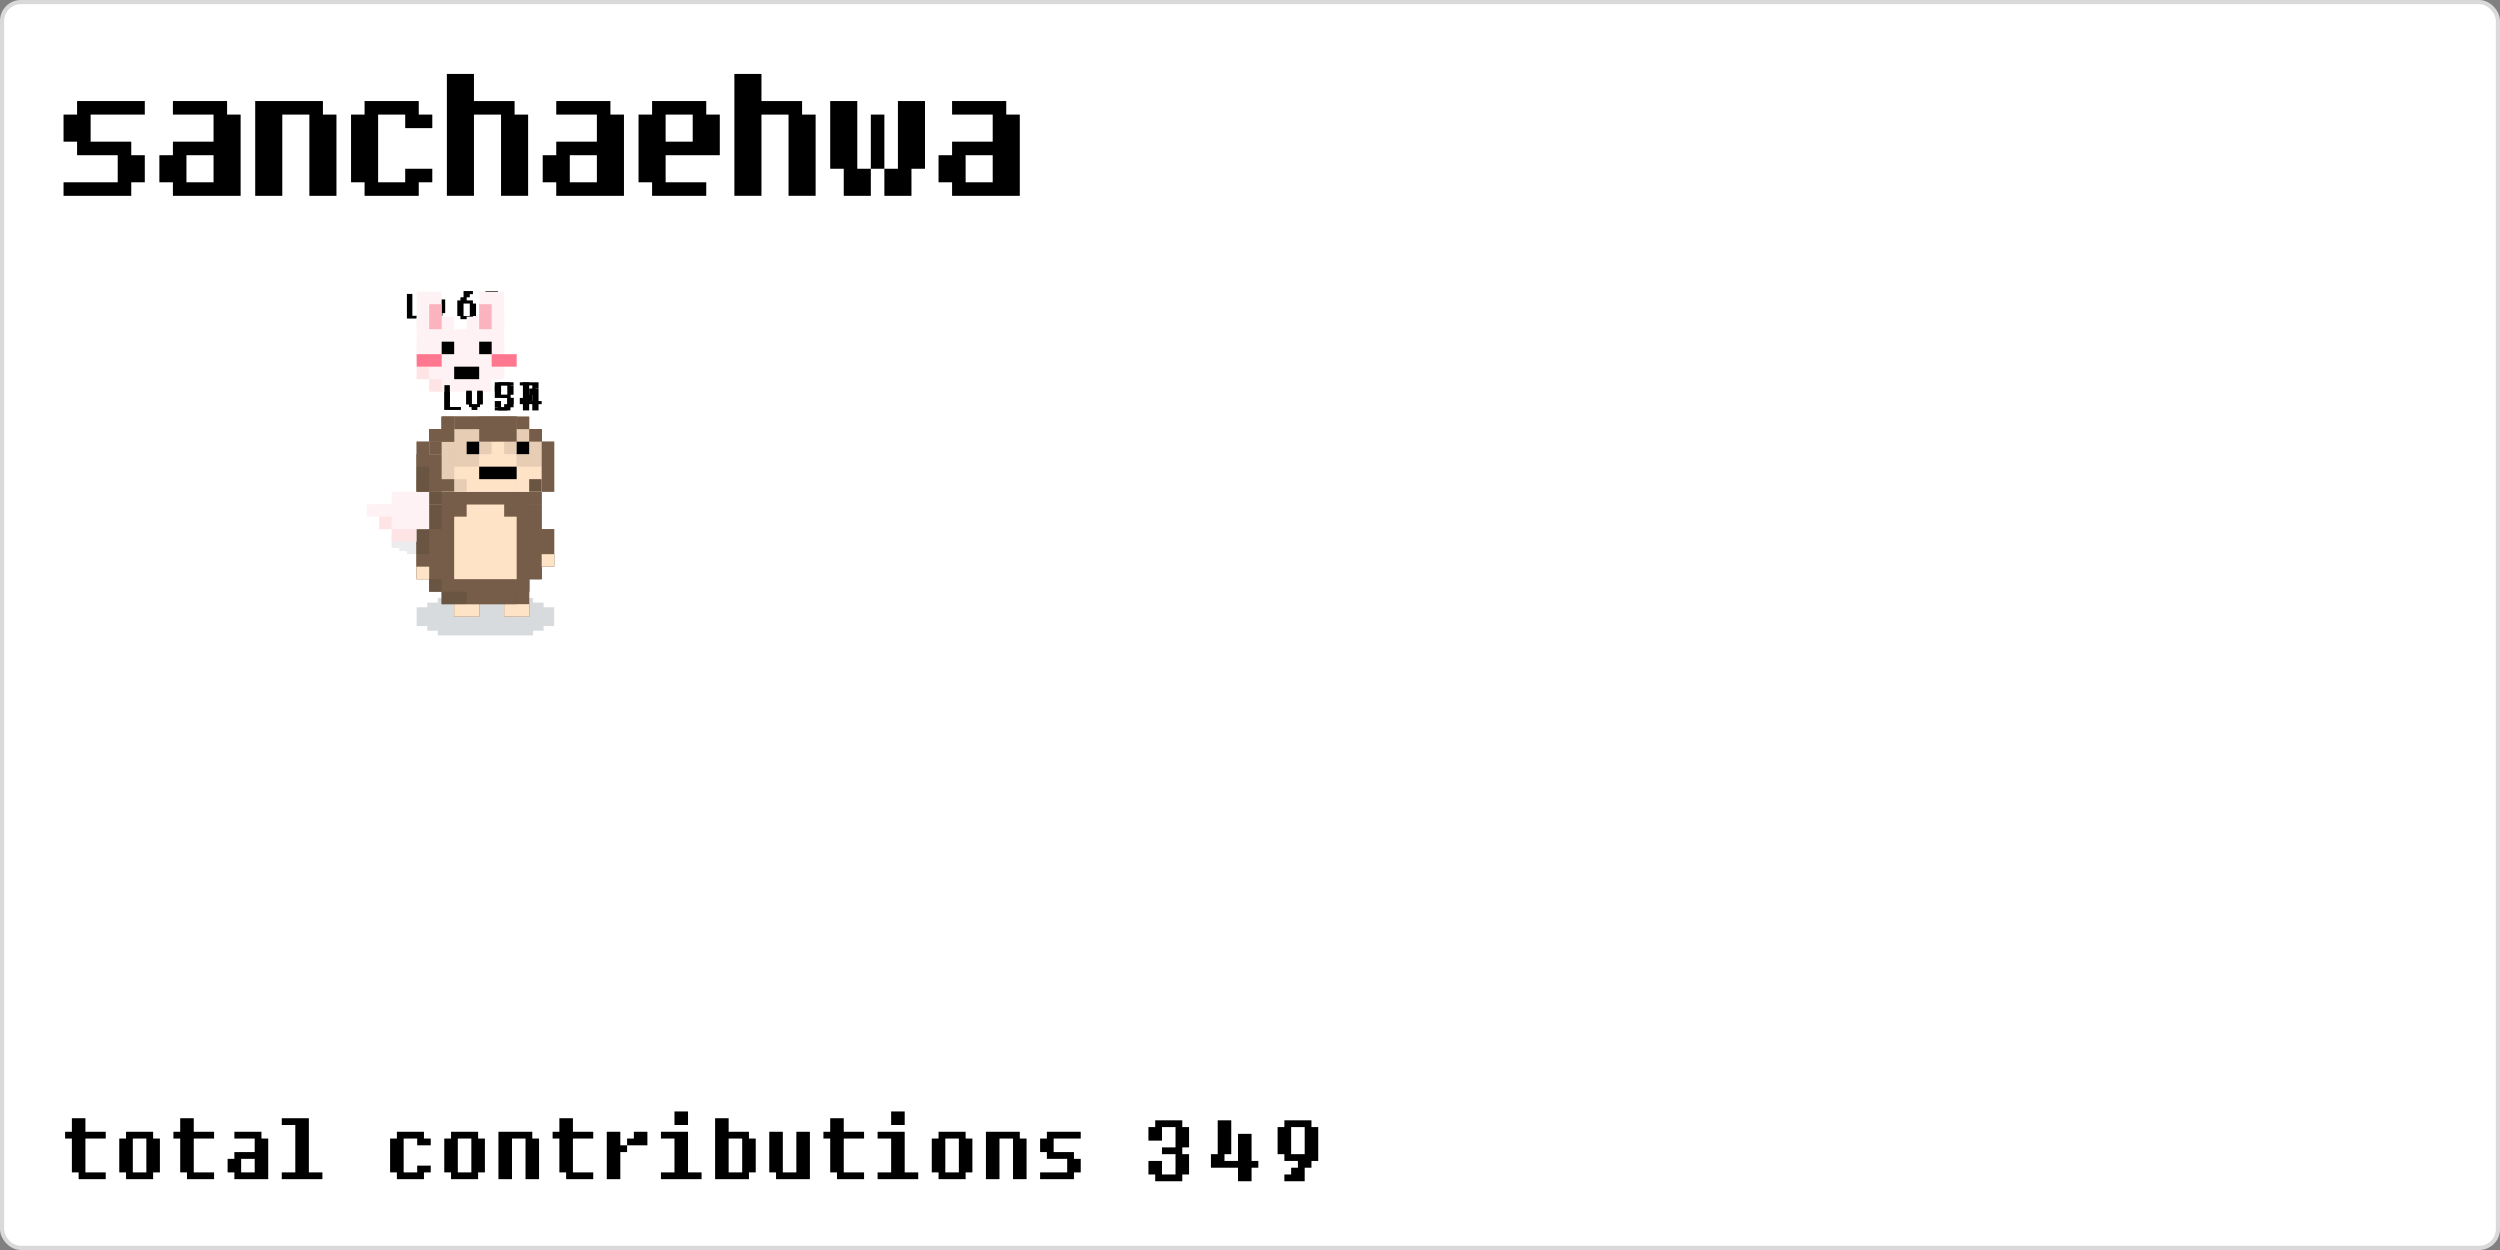 <svg width="600" height="300" viewBox="0 0 600 300" fill="none" xmlns="http://www.w3.org/2000/svg"><rect x="0" y="0" width="600" height="300" fill="#808080" stroke="none"/><rect x="0.5" y="0.5" width="599" height="299" rx="4.5" fill="white"/><style>
  @keyframes move-640949577788132449 {0.0% {transform:translate(71%, 48%) rotate(1deg) scaleX(-1);}2.0% {transform:translate(69%, 50%) rotate(0deg) scaleX(-1);}6.0% {transform:translate(65%, 53%) rotate(0deg) scaleX(-1);}10.0% {transform:translate(60%, 51%) rotate(0deg) scaleX(-1);}15.0% {transform:translate(57%, 51%) rotate(0deg) scaleX(-1);}15.01% {transform:translate(52%, 51%) rotate(0deg) scaleX(1);}17.0% {transform:translate(60%, 55%) rotate(-2deg) scaleX(1);}17.01% {transform:translate(65%, 55%) rotate(-2deg) scaleX(-1);}22.0% {transform:translate(57%, 54%) rotate(0deg) scaleX(-1);}25.0% {transform:translate(54%, 57%) rotate(0deg) scaleX(-1);}27.0% {transform:translate(54%, 54%) rotate(1deg) scaleX(-1);}32.0% {transform:translate(52%, 55%) rotate(0deg) scaleX(-1);}32.01% {transform:translate(47%, 55%) rotate(0deg) scaleX(1);}34.0% {transform:translate(54%, 55%) rotate(3deg) scaleX(1);}36.0% {transform:translate(58%, 53%) rotate(2deg) scaleX(1);}36.01% {transform:translate(63%, 53%) rotate(2deg) scaleX(-1);}40.0% {transform:translate(56%, 50%) rotate(0deg) scaleX(-1);}44.0% {transform:translate(54%, 46%) rotate(1deg) scaleX(-1);}44.01% {transform:translate(49%, 46%) rotate(1deg) scaleX(1);}47.0% {transform:translate(56%, 49%) rotate(-2deg) scaleX(1);}47.01% {transform:translate(61%, 49%) rotate(-2deg) scaleX(-1);}49.0% {transform:translate(51%, 47%) rotate(0deg) scaleX(-1);}53.0% {transform:translate(51%, 43%) rotate(1deg) scaleX(-1);}53.01% {transform:translate(46%, 43%) rotate(1deg) scaleX(1);}57.0% {transform:translate(53%, 43%) rotate(3deg) scaleX(1);}62.0% {transform:translate(57%, 43%) rotate(3deg) scaleX(1);}62.01% {transform:translate(62%, 43%) rotate(3deg) scaleX(-1);}65.0% {transform:translate(57%, 40%) rotate(1deg) scaleX(-1);}65.01% {transform:translate(52%, 40%) rotate(1deg) scaleX(1);}67.0% {transform:translate(60%, 44%) rotate(-2deg) scaleX(1);}67.01% {transform:translate(65%, 44%) rotate(-2deg) scaleX(-1);}72.0% {transform:translate(56%, 40%) rotate(0deg) scaleX(-1);}77.0% {transform:translate(54%, 42%) rotate(0deg) scaleX(-1);}77.01% {transform:translate(49%, 42%) rotate(0deg) scaleX(1);}81.0% {transform:translate(58%, 39%) rotate(2deg) scaleX(1);}81.01% {transform:translate(63%, 39%) rotate(2deg) scaleX(-1);}84.0% {transform:translate(58%, 39%) rotate(0deg) scaleX(-1);}88.0% {transform:translate(57%, 37%) rotate(1deg) scaleX(-1);}88.01% {transform:translate(52%, 37%) rotate(1deg) scaleX(1);}93.0% {transform:translate(59%, 38%) rotate(-2deg) scaleX(1);}97.0% {transform:translate(61%, 34%) rotate(2deg) scaleX(1);}97.01% {transform:translate(66%, 34%) rotate(2deg) scaleX(-1);}100.0% {transform:translate(58%, 37%) rotate(0deg) scaleX(-1);}}#sloth-640949577788132449 {animation-name: move-640949577788132449;animation-duration: 180s;animation-iteration-count: 1;animation-fill-mode: forwards;}@keyframes reverse-flip-640949577788132449 {0.0% {transform-origin: 16.5px 0px;transform: scaleX(-1);}2.0% {transform-origin: 16.5px 0px;transform: scaleX(-1);}6.0% {transform-origin: 16.5px 0px;transform: scaleX(-1);}10.0% {transform-origin: 16.5px 0px;transform: scaleX(-1);}15.0% {transform-origin: 16.5px 0px;transform: scaleX(-1);}15.01% {transform-origin: 16.5px 0px;transform: scaleX(1);}17.0% {transform-origin: 16.5px 0px;transform: scaleX(1);}17.01% {transform-origin: 16.5px 0px;transform: scaleX(-1);}22.0% {transform-origin: 16.5px 0px;transform: scaleX(-1);}25.0% {transform-origin: 16.5px 0px;transform: scaleX(-1);}27.0% {transform-origin: 16.5px 0px;transform: scaleX(-1);}32.0% {transform-origin: 16.5px 0px;transform: scaleX(-1);}32.01% {transform-origin: 16.5px 0px;transform: scaleX(1);}34.0% {transform-origin: 16.5px 0px;transform: scaleX(1);}36.0% {transform-origin: 16.5px 0px;transform: scaleX(1);}36.01% {transform-origin: 16.5px 0px;transform: scaleX(-1);}40.0% {transform-origin: 16.5px 0px;transform: scaleX(-1);}44.0% {transform-origin: 16.5px 0px;transform: scaleX(-1);}44.01% {transform-origin: 16.5px 0px;transform: scaleX(1);}47.0% {transform-origin: 16.5px 0px;transform: scaleX(1);}47.01% {transform-origin: 16.5px 0px;transform: scaleX(-1);}49.0% {transform-origin: 16.5px 0px;transform: scaleX(-1);}53.0% {transform-origin: 16.5px 0px;transform: scaleX(-1);}53.01% {transform-origin: 16.5px 0px;transform: scaleX(1);}57.0% {transform-origin: 16.5px 0px;transform: scaleX(1);}62.0% {transform-origin: 16.5px 0px;transform: scaleX(1);}62.01% {transform-origin: 16.5px 0px;transform: scaleX(-1);}65.0% {transform-origin: 16.5px 0px;transform: scaleX(-1);}65.01% {transform-origin: 16.5px 0px;transform: scaleX(1);}67.0% {transform-origin: 16.5px 0px;transform: scaleX(1);}67.01% {transform-origin: 16.5px 0px;transform: scaleX(-1);}72.0% {transform-origin: 16.5px 0px;transform: scaleX(-1);}77.0% {transform-origin: 16.5px 0px;transform: scaleX(-1);}77.01% {transform-origin: 16.5px 0px;transform: scaleX(1);}81.0% {transform-origin: 16.5px 0px;transform: scaleX(1);}81.01% {transform-origin: 16.5px 0px;transform: scaleX(-1);}84.0% {transform-origin: 16.5px 0px;transform: scaleX(-1);}88.0% {transform-origin: 16.5px 0px;transform: scaleX(-1);}88.01% {transform-origin: 16.5px 0px;transform: scaleX(1);}93.0% {transform-origin: 16.5px 0px;transform: scaleX(1);}97.0% {transform-origin: 16.5px 0px;transform: scaleX(1);}97.01% {transform-origin: 16.5px 0px;transform: scaleX(-1);}100.0% {transform-origin: 16.5px 0px;transform: scaleX(-1);}}#contributions-wrap-640949577788132449, #level-tag-wrap-640949577788132449, #level-wrap-640949577788132449, #username-tag-wrap-640949577788132449, #username-wrap-640949577788132449 {animation-name: reverse-flip-640949577788132449;animation-duration: 180s;animation-iteration-count: 1;animation-fill-mode: forwards;}

  @keyframes sloth-640949577788132449-head-move {
  0% {
  transform: translate(0px, 0px);
  }
  50% {
  transform: translate(-0.5px, 0px);
  }
  100% {
  transform: translate(0px, 0px);
  }
  }

  @keyframes sloth-640949577788132449-leg-left-move {
  0% {
  transform: translate(3px, 11px);
  }
  50% {
  transform: translate(3px, 12px);
  }
  100% {
  transform: translate(3px, 11px);
  }
  }

  @keyframes sloth-640949577788132449-leg-right-move {
  0% {
  transform: translate(7px, 11px);
  }
  50% {
  transform: translate(7px, 12px);
  }
  100% {
  transform: translate(7px, 11px);
  }
  }

  #sloth-640949577788132449-head {
  animation-name: sloth-640949577788132449-head-move;
  animation-duration: 3s;
  animation-iteration-count: infinite;
  animation-timing-function: ease-in-out;
  }

  #sloth-640949577788132449-leg-left {
  animation-name: sloth-640949577788132449-leg-left-move;
  animation-duration: 3s;
  animation-iteration-count:infinite;
  animation-timing-function: ease-in-out;
  }

  #sloth-640949577788132449-leg-right {
  animation-name: sloth-640949577788132449-leg-right-move;
  animation-duration: 3s;
  animation-delay: 0.5s;
  animation-iteration-count:infinite;
  animation-timing-function: ease-in-out;
  }

</style>
<g id="sloth-640949577788132449" transform="translate(100, 100)">
<g id="contributions-wrap-640949577788132449">
  <g id="contributions" transform="translate(-20, -30)" style="display:none;">
    <g id="contribution-tag" transform="translate(-3, -1)">
      <rect x="3" width="77" height="19" fill="white"/>
      <rect x="1" y="1.267" width="81" height="16.467" fill="white"/>
      <rect y="2.533" width="83" height="13.933" fill="white"/>
    </g>
    <path
      d="M1 2.75H4V3.5H4.75V4.25H3.25V3.5H1.75V7.25H3.25V6.5H4.75V7.25H4V8H1V7.25H0.25V3.5H1V2.75ZM7 2.75H10V3.5H10.75V7.25H10V8H7V7.25H6.25V3.5H7V2.75ZM9.25 7.25V3.5H7.75V7.25H9.25ZM16 3.5H16.75V8H15.25V3.5H13.75V8H12.25V2.75H16V3.5ZM19 1.25H20.5V2.75H22.75V3.5H20.5V7.25H22.75V8H19.75V7.25H19V3.5H18.25V2.75H19V1.25ZM24.25 2.75H25.75V4.25H26.5V5H25.75V8H24.25V2.75ZM28.75 2.75V4.25H26.5V3.5H27.25V2.75H28.75ZM33.25 2H31.75V0.5H33.25V2ZM33.25 7.25H34.75V8H30.25V7.25H31.75V3.5H30.25V2.75H33.25V7.25ZM40 3.5H40.75V7.25H40V8H36.25V1.25H37.75V2.75H40V3.5ZM39.25 7.25V3.5H37.75V7.25H39.25ZM45.25 2.75H46.75V8H43V7.25H42.25V2.75H43.75V7.25H45.25V2.75ZM49 1.25H50.5V2.75H52.75V3.5H50.5V7.25H52.75V8H49.75V7.25H49V3.5H48.25V2.75H49V1.25ZM57.25 2H55.75V0.5H57.25V2ZM57.25 7.25H58.75V8H54.25V7.25H55.75V3.5H54.25V2.75H57.25V7.25ZM61 2.75H64V3.5H64.75V7.25H64V8H61V7.25H60.25V3.5H61V2.75ZM63.25 7.25V3.5H61.75V7.25H63.25ZM70 3.5H70.75V8H69.25V3.5H67.75V8H66.25V2.75H70V3.5ZM73 5H72.25V3.5H73V2.75H76.75V3.5H73.75V5H76V5.75H76.75V7.25H76V8H72.25V7.25H75.25V5.75H73V5Z"
      fill="black"/>
    <svg width="600" height="300" viewBox="0 0 200 100" fill="none" overflow="visible"
      xmlns="http://www.w3.org/2000/svg">
      <g id="contribution" transform="translate(*{contributionx}, 3.5)">
        *{contribution}
      </g>
    </svg>
  </g>
</g>

<g id="username-tag-wrap-640949577788132449">
  <g id="username-tag" transform="translate(-20, -17.5)" style="display:none;">
    <rect x="3" width="77" height="9" fill="white"/>
    <rect x="1" y="0.6" width="81" height="7.8" fill="white"/>
    <rect y="1.2" width="83" height="6.6" fill="white"/>
  </g>
</g>

<g id="username-wrap-640949577788132449">
  <g id="username" transform="translate(-15, -17)" style="display:none;">
    <svg width="600" height="300" viewBox="0 0 2400 1200" fill="none" overflow="visible"
      xmlns="http://www.w3.org/2000/svg">
      <g id="level0" transform="translate(14.0, -1.0)"><g transform="translate(0, 7)">
<path d="M3.5 10H0.25V3.5H3.5V0.25H19.75V3.5H6.75V10H16.5V13.25H19.75V19.75H16.5V23H0.25V19.75H13.25V13.25H3.5V10Z" fill="black"/>
</g>
</g><g id="level1" transform="translate(39.0, -1.0)"><g transform="translate(0, 7)">
<path d="M13.25 3.5H3.5V0.25H16.5V3.5H19.75V23H3.5V19.75H0.25V13.25H3.5V10H13.25V3.5ZM13.25 19.75V13.25H6.75V19.75H13.25Z" fill="black"/>
</g>
</g><g id="level2" transform="translate(64.0, -1.0)"><g transform="translate(0, 7)">
<path d="M16.5 3.5H19.75V23H13.25V3.5H6.75V23H0.25V0.25H16.5V3.5Z" fill="black"/>
</g>
</g><g id="level3" transform="translate(89.0, -1.0)"><g transform="translate(0, 7)">
<path d="M3.5 0.25H16.5V3.5H19.75V6.75H13.25V3.5H6.75V19.75H13.25V16.5H19.75V19.75H16.5V23H3.5V19.75H0.25V3.5H3.5V0.25Z" fill="black"/>
</g>
</g><g id="level4" transform="translate(114.0, -1.0)"><svg width="20" height="30" viewBox="0 0 20 30" fill="none" xmlns="http://www.w3.org/2000/svg">
<path d="M6.75 7.25H16.5V10.5H19.75V30H13.25V10.5H6.75V30H0.25V0.75H6.75V7.25Z" fill="black"/>
</svg>
</g><g id="level5" transform="translate(139.0, -1.0)"><g transform="translate(0, 7)">
<path d="M13.25 3.5H3.5V0.25H16.5V3.5H19.75V23H3.5V19.75H0.25V13.25H3.5V10H13.25V3.5ZM13.25 19.75V13.25H6.75V19.75H13.25Z" fill="black"/>
</g>
</g><g id="level6" transform="translate(164.0, -1.0)"><g transform="translate(0, 7)">
<path d="M0.25 3.5H3.5V0.25H16.5V3.5H19.75V13.25H6.75V19.75H16.5V23H3.5V19.75H0.25V3.5ZM13.25 10V3.5H6.75V10H13.25Z" fill="black"/>
</g>
</g><g id="level7" transform="translate(189.0, -1.0)"><svg width="20" height="30" viewBox="0 0 20 30" fill="none" xmlns="http://www.w3.org/2000/svg">
<path d="M6.75 7.25H16.5V10.5H19.75V30H13.25V10.5H6.75V30H0.25V0.75H6.75V7.25Z" fill="black"/>
</svg>
</g><g id="level8" transform="translate(214.0, -1.0)"><g transform="translate(0, 7)">
<path d="M0.25 0.25H6.75V16.5H10V23H3.5V16.5H0.25V0.25ZM16.5 16.5V0.25H23V16.5H19.75V23H13.25V16.5H16.5ZM10 16.5V3.5H13.25V16.5H10Z" fill="black"/>
</g>
</g><g id="level9" transform="translate(239.0, -1.0)"><g transform="translate(0, 7)">
<path d="M13.25 3.5H3.5V0.25H16.5V3.5H19.75V23H3.5V19.75H0.25V13.25H3.5V10H13.25V3.5ZM13.25 19.75V13.25H6.75V19.75H13.25Z" fill="black"/>
</g>
</g>
    </svg>
  </g>
</g>

<g id="level-tag-wrap-640949577788132449">
  <g id="level-tag" transform="translate(-23, -9)" style="display:none;">
    <rect x="3" width="77" height="9" fill="white"/>
    <rect x="1" y="0.6" width="81" height="7.8" fill="white"/>
    <rect y="1.2" width="83" height="6.6" fill="white"/>
  </g>
</g>

<g id="level-wrap-640949577788132449">
  <svg width="600" height="300" viewBox="0 0 200 100" fill="none" overflow="visible"
    xmlns="http://www.w3.org/2000/svg">
    <g id="level" transform="translate(-8, -2.5)">
      <g transform="translate(10, -0.05)">
        <path
          d="M0.219 0.031H0.656V1.781H1.531V2H0.219V0.031ZM2.188 1.562H1.969V0.469H2.406V1.562H2.844V0.469H3.281V1.562H3.062V1.781H2.844V2H2.406V1.781H2.188V1.562Z"
          fill="black"/>
      </g>
      <g id="level0" transform="translate(14.0, -1.0)"><path d="M1 2.5H1.25V2H0.25V0.75H1.75V1H0.75V1.75H1.5V2H1.75V2.5H1.5V2.75H1.25V3H0.25V2.75H1V2.5Z" fill="black"/>
</g><g id="level1" transform="translate(16.0, -1.0)"><path d="M0.5 2.25H0.75V1.75H1V1.25H1.25V1H0.25V0.75H1.75V1.25H1.5V1.75H1.25V2.25H1V3H0.5V2.25Z" fill="black"/>
</g>
    </g>
  </svg>
</g>

<svg width="600" height="300" viewBox="0 0 200 100" fill="none" overflow="visible">
  <g id="sloth-640949577788132449-shadow" transform="translate(0, 14.5)">
    <rect y="0.75" width="11" height="1.5" fill="#2B4447" fill-opacity="0.1"/>
    <rect x="0.846" y="0.375" width="9.308" height="0.375" fill="#2B4447"
      fill-opacity="0.1"/>
    <rect x="0.846" y="2.25" width="9.308" height="0.375" fill="#2B4447"
      fill-opacity="0.1"/>
    <rect x="1.692" width="7.615" height="0.375" fill="#2B4447" fill-opacity="0.1"/>
    <rect x="1.692" y="2.625" width="7.615" height="0.375" fill="#2B4447"
      fill-opacity="0.1"/>
  </g>
  <g id="sloth-640949577788132449-leg-left" transform="translate(3, 11)">
    <rect width="2" height="5" transform="matrix(-1 0 0 1 2 0)" fill="#765D49"/>
    <rect width="1" height="5" transform="matrix(-1 0 0 1 1 0)" fill="black"
      fill-opacity="0.1"/>
    <rect y="4" width="2" height="1" fill="#FFE3C6"/>
  </g>
  <g id="sloth-640949577788132449-leg-right" transform="translate(7, 11)">
    <rect width="2" height="5" transform="matrix(-1 0 0 1 2 0)" fill="#765D49"/>
    <rect width="1" height="5" transform="matrix(-1 0 0 1 1 0)" fill="black"
      fill-opacity="0.1"/>
    <rect y="4" width="2" height="1" fill="#FFE3C6"/>
  </g>
  <g id="sloth-640949577788132449-body" transform="translate(0, 5)">
    <rect width="7" height="9" transform="matrix(-1 0 0 1 9 0)" fill="#765D49"/>
    <rect width="9" height="6" transform="matrix(-1 0 0 1 10 2)" fill="#765D49"/>
    <rect width="10" height="3" transform="matrix(-1 0 0 1 10 5)" fill="#765D49"/>
    <rect width="8" height="5" transform="matrix(-1 0 0 1 9 4)" fill="#765D49"/>
    <rect width="11" height="3" transform="matrix(-1 0 0 1 11 4)" fill="#765D49"/>
    <rect width="6" height="9" transform="matrix(-1 0 0 1 8 1)" fill="#765D49"/>
    <rect width="5" height="5" transform="matrix(-1 0 0 1 8 3)" fill="#FFE3C6"/>
    <rect width="3" height="5" transform="matrix(-1 0 0 1 7 2)" fill="#FFE3C6"/>
    <rect width="2" height="1" transform="matrix(-1 0 0 1 4 9)" fill="black"
      fill-opacity="0.1"/>
    <rect x="1" y="8" width="1" height="1" fill="black" fill-opacity="0.1"/>
    <rect y="5" width="1" height="1" fill="black" fill-opacity="0.1"/>
    <rect y="4" width="1" height="1" fill="black" fill-opacity="0.1"/>
    <rect x="10" y="6" width="1" height="1" fill="black" fill-opacity="0.1"/>
    <rect width="1" height="2" transform="matrix(-1 0 0 1 3 0)" fill="black"
      fill-opacity="0.1"/>
    <rect width="1" height="2" transform="matrix(-1 0 0 1 2 2)" fill="black"
      fill-opacity="0.1"/>
    <rect y="7" width="1" height="1" fill="#FFE3C6"/>
    <rect x="10" y="6" width="1" height="1" fill="#FFE3C6"/>
  </g>
  <g id="sloth-640949577788132449-head">
    <rect x="3" width="5" height="7" fill="#765D49"/>
    <rect x="2" width="7" height="7" fill="#765D49"/>
    <rect x="1" y="1" width="9" height="6" fill="#765D49"/>
    <rect x="1" y="1" width="9" height="5" fill="#765D49"/>
    <rect y="2" width="11" height="4" fill="#765D49"/>
    <rect x="1" y="2" width="9" height="4" fill="#FFE3C6"/>
    <rect x="1" y="5" width="9" height="1" fill="#FFE3C6"/>
    <rect x="2" y="1" width="7" height="5" fill="#FFE3C6"/>
    <rect x="3" y="1" width="5" height="5" fill="#D9D9D9"/>
    <rect x="3" width="5" height="6" fill="#FFE3C6"/>
    <rect x="4" y="2" width="1" height="1" fill="black"/>
    <rect x="8" y="2" width="1" height="1" fill="black"/>
    <rect x="5" y="4" width="3" height="1" fill="black"/>
    <rect x="3" width="5" height="1" fill="#765D49"/>
    <rect x="1" y="1" width="2" height="1" fill="#765D49"/>
    <rect x="2" width="1" height="2" fill="#765D49"/>
    <rect y="5" width="3" height="1" fill="#765D49"/>
    <rect x="9" y="5" width="1" height="1" fill="#765D49"/>
    <rect y="3" width="2" height="3" fill="#765D49"/>
    <rect x="1" y="2" width="1" height="1" fill="#765D49"/>
    <rect x="5" width="3" height="2" fill="#765D49"/>
    <rect x="1" y="6" width="1" height="1" fill="black" fill-opacity="0.1"/>
    <rect y="5" width="1" height="1" fill="black" fill-opacity="0.1"/>
    <rect y="4" width="1" height="1" fill="black" fill-opacity="0.1"/>
    <rect x="3" y="5" width="1" height="1" fill="black" fill-opacity="0.1"/>
    <rect x="9" y="5" width="1" height="1" fill="black" fill-opacity="0.1"/>
    <rect x="2" y="4" width="1" height="1" fill="black" fill-opacity="0.1"/>
    <rect x="5" y="2" width="1" height="1" fill="black" fill-opacity="0.1"/>
    <rect x="4" y="2" width="1" height="1" fill="black" fill-opacity="0.1"/>
    <rect x="4" y="1" width="1" height="1" fill="black" fill-opacity="0.1"/>
    <rect x="3" y="1" width="1" height="1" fill="black" fill-opacity="0.1"/>
    <rect x="3" y="2" width="1" height="1" fill="black" fill-opacity="0.1"/>
    <rect x="2" y="2" width="1" height="1" fill="black" fill-opacity="0.1"/>
    <rect x="2" y="3" width="1" height="1" fill="black" fill-opacity="0.1"/>
    <rect x="3" y="3" width="1" height="1" fill="black" fill-opacity="0.1"/>
    <rect x="4" y="3" width="1" height="1" fill="black" fill-opacity="0.1"/>
    <rect x="7" y="2" width="1" height="1" fill="black" fill-opacity="0.1"/>
    <rect x="8" y="1" width="1" height="1" fill="black" fill-opacity="0.1"/>
    <rect width="1" height="1" transform="matrix(-1 0 0 1 9 3)" fill="black"
      fill-opacity="0.1"/>
    <rect width="1" height="1" transform="matrix(-1 0 0 1 10 2)" fill="black"
      fill-opacity="0.1"/>
    <rect width="1" height="1" transform="matrix(-1 0 0 1 10 3)" fill="black"
      fill-opacity="0.1"/>
  </g>
</svg>
</g>
<svg xmlns="http://www.w3.org/2000/svg" fill="none" overflow="visible">
  <style>
    @keyframes move-640949577788132450 {0.0% {transform:translate(24%, 44%) rotate(7deg) scaleX(1);}0.01% {transform:translate(29%, 44%) rotate(7deg) scaleX(-1);}3.0% {transform:translate(23%, 41%) rotate(1deg) scaleX(-1);}3.01% {transform:translate(18%, 41%) rotate(1deg) scaleX(1);}7.0% {transform:translate(33%, 38%) rotate(2deg) scaleX(1);}11.0% {transform:translate(46%, 61%) rotate(-2deg) scaleX(1);}13.0% {transform:translate(62%, 21%) rotate(1deg) scaleX(1);}17.0% {transform:translate(66%, 23%) rotate(-2deg) scaleX(1);}17.01% {transform:translate(71%, 23%) rotate(-2deg) scaleX(-1);}20.0% {transform:translate(30%, 37%) rotate(0deg) scaleX(-1);}20.01% {transform:translate(25%, 37%) rotate(0deg) scaleX(1);}24.0% {transform:translate(38%, 52%) rotate(-2deg) scaleX(1);}29.0% {transform:translate(53%, 39%) rotate(2deg) scaleX(1);}29.01% {transform:translate(58%, 39%) rotate(2deg) scaleX(-1);}32.0% {transform:translate(42%, 59%) rotate(-1deg) scaleX(-1);}32.01% {transform:translate(37%, 59%) rotate(-1deg) scaleX(1);}37.0% {transform:translate(58%, 29%) rotate(2deg) scaleX(1);}41.0% {transform:translate(59%, 22%) rotate(1deg) scaleX(1);}41.01% {transform:translate(64%, 22%) rotate(1deg) scaleX(-1);}45.0% {transform:translate(32%, 35%) rotate(0deg) scaleX(-1);}50.0% {transform:translate(23%, 51%) rotate(-1deg) scaleX(-1);}53.0% {transform:translate(17%, 64%) rotate(-1deg) scaleX(-1);}53.01% {transform:translate(12%, 64%) rotate(-1deg) scaleX(1);}57.0% {transform:translate(21%, 37%) rotate(1deg) scaleX(1);}61.0% {transform:translate(45%, 59%) rotate(-2deg) scaleX(1);}61.01% {transform:translate(50%, 59%) rotate(-2deg) scaleX(-1);}66.0% {transform:translate(35%, 29%) rotate(1deg) scaleX(-1);}71.0% {transform:translate(35%, 41%) rotate(-1deg) scaleX(-1);}73.0% {transform:translate(22%, 25%) rotate(0deg) scaleX(-1);}78.0% {transform:translate(22%, 29%) rotate(-1deg) scaleX(-1);}81.0% {transform:translate(17%, 35%) rotate(0deg) scaleX(-1);}81.01% {transform:translate(12%, 35%) rotate(0deg) scaleX(1);}85.0% {transform:translate(55%, 33%) rotate(3deg) scaleX(1);}85.01% {transform:translate(60%, 33%) rotate(3deg) scaleX(-1);}89.0% {transform:translate(29%, 67%) rotate(0deg) scaleX(-1);}89.01% {transform:translate(24%, 67%) rotate(0deg) scaleX(1);}92.0% {transform:translate(35%, 51%) rotate(1deg) scaleX(1);}92.01% {transform:translate(40%, 51%) rotate(1deg) scaleX(-1);}95.0% {transform:translate(34%, 28%) rotate(1deg) scaleX(-1);}95.01% {transform:translate(29%, 28%) rotate(1deg) scaleX(1);}100.0% {transform:translate(42%, 21%) rotate(2deg) scaleX(1);}}#rabbit-640949577788132450 {animation-name: move-640949577788132450;animation-duration: 180s;animation-iteration-count: 1;animation-fill-mode: forwards;}@keyframes reverse-flip-640949577788132450 {0.0% {transform-origin: 10.0px 0px;transform: scaleX(1);}0.01% {transform-origin: 10.0px 0px;transform: scaleX(-1);}3.0% {transform-origin: 10.0px 0px;transform: scaleX(-1);}3.01% {transform-origin: 10.0px 0px;transform: scaleX(1);}7.0% {transform-origin: 10.0px 0px;transform: scaleX(1);}11.0% {transform-origin: 10.0px 0px;transform: scaleX(1);}13.0% {transform-origin: 10.0px 0px;transform: scaleX(1);}17.0% {transform-origin: 10.0px 0px;transform: scaleX(1);}17.01% {transform-origin: 10.0px 0px;transform: scaleX(-1);}20.0% {transform-origin: 10.0px 0px;transform: scaleX(-1);}20.01% {transform-origin: 10.0px 0px;transform: scaleX(1);}24.0% {transform-origin: 10.0px 0px;transform: scaleX(1);}29.0% {transform-origin: 10.0px 0px;transform: scaleX(1);}29.01% {transform-origin: 10.0px 0px;transform: scaleX(-1);}32.0% {transform-origin: 10.0px 0px;transform: scaleX(-1);}32.01% {transform-origin: 10.0px 0px;transform: scaleX(1);}37.0% {transform-origin: 10.0px 0px;transform: scaleX(1);}41.0% {transform-origin: 10.0px 0px;transform: scaleX(1);}41.01% {transform-origin: 10.0px 0px;transform: scaleX(-1);}45.0% {transform-origin: 10.0px 0px;transform: scaleX(-1);}50.0% {transform-origin: 10.0px 0px;transform: scaleX(-1);}53.0% {transform-origin: 10.0px 0px;transform: scaleX(-1);}53.01% {transform-origin: 10.0px 0px;transform: scaleX(1);}57.0% {transform-origin: 10.0px 0px;transform: scaleX(1);}61.0% {transform-origin: 10.0px 0px;transform: scaleX(1);}61.01% {transform-origin: 10.0px 0px;transform: scaleX(-1);}66.0% {transform-origin: 10.0px 0px;transform: scaleX(-1);}71.0% {transform-origin: 10.0px 0px;transform: scaleX(-1);}73.0% {transform-origin: 10.0px 0px;transform: scaleX(-1);}78.0% {transform-origin: 10.0px 0px;transform: scaleX(-1);}81.0% {transform-origin: 10.0px 0px;transform: scaleX(-1);}81.01% {transform-origin: 10.0px 0px;transform: scaleX(1);}85.0% {transform-origin: 10.0px 0px;transform: scaleX(1);}85.01% {transform-origin: 10.0px 0px;transform: scaleX(-1);}89.0% {transform-origin: 10.0px 0px;transform: scaleX(-1);}89.01% {transform-origin: 10.0px 0px;transform: scaleX(1);}92.0% {transform-origin: 10.0px 0px;transform: scaleX(1);}92.01% {transform-origin: 10.0px 0px;transform: scaleX(-1);}95.0% {transform-origin: 10.0px 0px;transform: scaleX(-1);}95.01% {transform-origin: 10.0px 0px;transform: scaleX(1);}100.0% {transform-origin: 10.0px 0px;transform: scaleX(1);}}#contributions-wrap-640949577788132450, #level-tag-wrap-640949577788132450, #level-wrap-640949577788132450, #username-tag-wrap-640949577788132450, #username-wrap-640949577788132450 {animation-name: reverse-flip-640949577788132450;animation-duration: 180s;animation-iteration-count: 1;animation-fill-mode: forwards;}

    @keyframes rabbit-head-640949577788132450-move {
    0% {
    transform: translate(0, -1px);
    }
    50% {
    transform: translate(0, -2px);
    }
    100% {
    transform: translate(0, -1px);
    }
    }

    @keyframes rabbit-obj-640949577788132450-move {
    0% {
    transform: translate(0, 0px);
    }
    15% {
    transform: translate(0, -5px);
    }
    30% {
    transform: translate(0, 0px);
    }
    100% {
    transform: translate(0, 0px);
    }
    }

    @keyframes rabbit-640949577788132450-shadow-move {
    0% {
    transform: translate(-2px, 9px) scaleX(1);
    }
    15% {
    transform: translate(-2px, 9px) scaleX(1.2);
    }
    30% {
    transform: translate(-2px, 9px) scaleX(1);
    }
    100% {
    transform: translate(-2px, 9px) scaleX(1);
    }
    }

    #rabbit-head-640949577788132450 {
    animation-name: rabbit-head-640949577788132450-move;
    animation-duration:1s;
    animation-iteration-count:infinite;
    animation-timing-function: ease-in-out;
    }

    #rabbit-shadow-640949577788132450 {
    animation-name: rabbit-640949577788132450-shadow-move;
    animation-duration:2s;
    animation-iteration-count:infinite;
    animation-timing-function: ease-in-out;
    }

    #rabbit-obj-640949577788132450 {
    animation-name: rabbit-obj-640949577788132450-move;
    animation-duration:2s;
    animation-iteration-count:infinite;
    animation-timing-function: ease-in-out;
    }
  </style>

  <g id="rabbit-640949577788132450" transform="translate(100, 100)">
    <g id="contributions-wrap-640949577788132450">
      <g id="contributions" transform="translate(-28.5, -51)"
        style="display:none;">
        <g id="contribution-tag" transform="translate(-3, -1)">
          <rect x="3" width="77" height="19" fill="white"/>
          <rect x="1" y="1.267" width="81" height="16.467" fill="white"/>
          <rect y="2.533" width="83" height="13.933" fill="white"/>
        </g>
        <path
          d="M1 2.75H4V3.5H4.75V4.25H3.25V3.5H1.75V7.25H3.25V6.5H4.75V7.25H4V8H1V7.25H0.25V3.5H1V2.75ZM7 2.75H10V3.5H10.75V7.25H10V8H7V7.25H6.25V3.5H7V2.75ZM9.25 7.25V3.5H7.75V7.25H9.25ZM16 3.5H16.75V8H15.25V3.5H13.75V8H12.25V2.75H16V3.5ZM19 1.25H20.5V2.75H22.75V3.5H20.5V7.25H22.75V8H19.75V7.25H19V3.5H18.25V2.75H19V1.25ZM24.25 2.75H25.75V4.25H26.5V5H25.75V8H24.25V2.75ZM28.75 2.75V4.25H26.5V3.5H27.25V2.75H28.75ZM33.25 2H31.75V0.5H33.25V2ZM33.25 7.25H34.75V8H30.25V7.25H31.75V3.5H30.25V2.75H33.25V7.25ZM40 3.5H40.75V7.25H40V8H36.25V1.25H37.75V2.75H40V3.5ZM39.25 7.25V3.5H37.75V7.25H39.25ZM45.25 2.75H46.75V8H43V7.25H42.25V2.75H43.75V7.25H45.25V2.75ZM49 1.25H50.5V2.75H52.75V3.5H50.5V7.25H52.75V8H49.75V7.25H49V3.5H48.25V2.75H49V1.25ZM57.25 2H55.75V0.5H57.25V2ZM57.25 7.25H58.75V8H54.25V7.25H55.75V3.5H54.25V2.75H57.25V7.25ZM61 2.75H64V3.5H64.75V7.25H64V8H61V7.25H60.25V3.5H61V2.75ZM63.25 7.25V3.5H61.75V7.25H63.25ZM70 3.5H70.75V8H69.25V3.5H67.75V8H66.25V2.75H70V3.5ZM73 5H72.25V3.5H73V2.75H76.75V3.5H73.75V5H76V5.75H76.75V7.25H76V8H72.25V7.25H75.25V5.75H73V5Z"
          fill="black"/>
        <svg width="600" height="300" viewBox="0 0 200 100" fill="none" overflow="visible"
          xmlns="http://www.w3.org/2000/svg">
          <g id="contribution" transform="translate(*{contributionx}, 3.5)">
            *{contribution}
          </g>
        </svg>
      </g>
    </g>

    <g id="username-tag-wrap-640949577788132450">
      <g id="username-tag" transform="translate(-28.5, -39.5)" style="display:none;">
        <rect x="3" width="77" height="9" fill="white"/>
        <rect x="1" y="0.6" width="81" height="7.8" fill="white"/>
        <rect y="1.2" width="83" height="6.6" fill="white"/>
      </g>
    </g>

    <g id="username-wrap-640949577788132450">
      <g id="username" transform="translate(-24, -39)" style="display:none;">
        <svg width="600" height="300" viewBox="0 0 2400 1200" fill="none" overflow="visible"
          xmlns="http://www.w3.org/2000/svg">
          <g id="level0" transform="translate(14.0, -1.0)"><g transform="translate(0, 7)">
<path d="M3.5 10H0.25V3.5H3.5V0.25H19.75V3.5H6.75V10H16.5V13.25H19.75V19.75H16.5V23H0.25V19.75H13.25V13.25H3.5V10Z" fill="black"/>
</g>
</g><g id="level1" transform="translate(39.0, -1.0)"><g transform="translate(0, 7)">
<path d="M13.25 3.5H3.5V0.25H16.5V3.5H19.75V23H3.5V19.75H0.25V13.25H3.5V10H13.25V3.5ZM13.25 19.75V13.25H6.75V19.75H13.25Z" fill="black"/>
</g>
</g><g id="level2" transform="translate(64.0, -1.0)"><g transform="translate(0, 7)">
<path d="M16.5 3.5H19.75V23H13.25V3.5H6.75V23H0.25V0.25H16.5V3.5Z" fill="black"/>
</g>
</g><g id="level3" transform="translate(89.0, -1.0)"><g transform="translate(0, 7)">
<path d="M3.5 0.25H16.5V3.5H19.75V6.75H13.25V3.5H6.75V19.75H13.25V16.5H19.75V19.75H16.5V23H3.5V19.75H0.25V3.5H3.5V0.25Z" fill="black"/>
</g>
</g><g id="level4" transform="translate(114.0, -1.0)"><svg width="20" height="30" viewBox="0 0 20 30" fill="none" xmlns="http://www.w3.org/2000/svg">
<path d="M6.75 7.25H16.5V10.5H19.75V30H13.25V10.5H6.75V30H0.25V0.75H6.75V7.25Z" fill="black"/>
</svg>
</g><g id="level5" transform="translate(139.0, -1.0)"><g transform="translate(0, 7)">
<path d="M13.25 3.5H3.5V0.25H16.5V3.5H19.75V23H3.5V19.75H0.25V13.25H3.5V10H13.25V3.5ZM13.25 19.75V13.25H6.75V19.75H13.25Z" fill="black"/>
</g>
</g><g id="level6" transform="translate(164.0, -1.0)"><g transform="translate(0, 7)">
<path d="M0.25 3.5H3.5V0.25H16.5V3.5H19.75V13.25H6.75V19.75H16.5V23H3.5V19.75H0.25V3.5ZM13.25 10V3.5H6.75V10H13.25Z" fill="black"/>
</g>
</g><g id="level7" transform="translate(189.0, -1.0)"><svg width="20" height="30" viewBox="0 0 20 30" fill="none" xmlns="http://www.w3.org/2000/svg">
<path d="M6.75 7.25H16.5V10.5H19.75V30H13.25V10.5H6.75V30H0.25V0.75H6.75V7.25Z" fill="black"/>
</svg>
</g><g id="level8" transform="translate(214.0, -1.0)"><g transform="translate(0, 7)">
<path d="M0.25 0.25H6.75V16.5H10V23H3.5V16.5H0.25V0.25ZM16.5 16.5V0.25H23V16.5H19.75V23H13.25V16.5H16.5ZM10 16.5V3.5H13.25V16.5H10Z" fill="black"/>
</g>
</g><g id="level9" transform="translate(239.0, -1.0)"><g transform="translate(0, 7)">
<path d="M13.25 3.5H3.5V0.25H16.5V3.5H19.75V23H3.5V19.75H0.25V13.25H3.5V10H13.25V3.5ZM13.25 19.75V13.25H6.75V19.75H13.25Z" fill="black"/>
</g>
</g>
        </svg>
      </g>
    </g>

    <g id="level-tag-wrap-640949577788132450">
      <g id="level-tag" transform="translate(-31.5, -31)" style="display:none;">
        <rect x="3" width="77" height="9" fill="white"/>
        <rect x="1" y="0.6" width="81" height="7.8" fill="white"/>
        <rect y="1.2" width="83" height="6.6" fill="white"/>
      </g>
    </g>

    <g id="level-wrap-640949577788132450">
      <svg width="600" height="300" viewBox="0 0 200 100" fill="none" overflow="visible">
        <g id="level" transform="translate(-11, -9.8)">
          <g transform="translate(10, -0.05)">
            <path
              d="M0.219 0.031H0.656V1.781H1.531V2H0.219V0.031ZM2.188 1.562H1.969V0.469H2.406V1.562H2.844V0.469H3.281V1.562H3.062V1.781H2.844V2H2.406V1.781H2.188V1.562Z"
              fill="black"/>
          </g>
          <g id="level0" transform="translate(14.0, -1.0)"><path d="M0.5 1.25H0.75V0.75H1.5V1H1.25V1.25H1V1.5H1.5V1.75H1.75V2.75H1.5V3H0.5V2.75H0.25V1.5H0.5V1.25ZM1.25 2.75V1.75H0.75V2.75H1.25Z" fill="black"/>
</g><g id="level1" transform="translate(16.0, -1.0)"><path d="M0.75 2.5H1V2.25H0.5V2H0.25V1H0.5V0.75H1.5V1H1.75V2.25H1.5V2.5H1.25V3H0.5V2.75H0.75V2.5ZM1.25 2V1H0.75V2H1.25Z" fill="black"/>
</g>
        </g>
      </svg>
    </g>

    <svg width="600" height="300" viewBox="0 0 200 100" fill="none" overflow="visible">
      <g id="rabbit-shadow-640949577788132450" transform="translate(-2, 9)">
        <rect width="8" height="1" transform="matrix(-1 0 0 1 8 0.5)" fill="#2B4447"
          fill-opacity="0.1"/>
        <rect width="6.769" height="0.25" transform="matrix(-1 0 0 1 7.385 0.25)" fill="#2B4447"
          fill-opacity="0.1"/>
        <rect width="6.769" height="0.25" transform="matrix(-1 0 0 1 7.385 1.5)" fill="#2B4447"
          fill-opacity="0.1"/>
        <rect width="5.538" height="0.25" transform="matrix(-1 0 0 1 6.769 0)" fill="#2B4447"
          fill-opacity="0.1"/>
        <rect width="5.538" height="0.25" transform="matrix(-1 0 0 1 6.769 1.75)" fill="#2B4447"
          fill-opacity="0.1"/>
      </g>
      <g id="rabbit-obj-640949577788132450">
        <g id="rabbit-body-640949577788132450" transform="translate(-4, 5)">
          <rect x="4" width="6" height="4" fill="#FFF2F4"/>
          <rect x="2" y="1" width="8" height="3" fill="#FFF2F4"/>
          <rect x="1" y="2" width="8" height="2" fill="#FFF2F4"/>
          <rect x="2" y="3" width="8" height="2" fill="#FFF2F4"/>
          <rect y="2" width="8" height="1" fill="#FFF2F4"/>
          <rect x="1" y="3" width="1" height="1" fill="#FF6666" fill-opacity="0.1"/>
          <rect x="2" y="4" width="2" height="1" fill="#FF6666" fill-opacity="0.1"/>
          <rect x="6" y="3" width="1" height="2" fill="#FF6666" fill-opacity="0.1"/>
          <rect x="8" y="3" width="1" height="2" fill="#FF6666" fill-opacity="0.1"/>
        </g>
        <g id="rabbit-head-640949577788132450" transform="translate(0, -10)">
          <rect x="1" y="3" width="5" height="4" fill="#FFF2F4"/>
          <rect y="4" width="7" height="3" fill="#FFF2F4"/>
          <rect x="1" y="4" width="5" height="4" fill="#FFF2F4"/>
          <rect y="2" width="3" height="5" fill="#FFF2F4"/>
          <rect x="4" y="2" width="3" height="5" fill="#FFF2F4"/>
          <rect width="2" height="3" fill="#FFF2F4"/>
          <rect x="5" width="2" height="3" fill="#FFF2F4"/>
          <rect x="1" y="1" width="1" height="2" fill="#FBB3BE"/>
          <rect x="5" y="1" width="1" height="2" fill="#FBB3BE"/>
          <rect x="2" y="4" width="1" height="1" fill="black"/>
          <rect x="5" y="4" width="1" height="1" fill="black"/>
          <rect width="2" height="1" transform="matrix(-1 0 0 1 2 5)" fill="#FF778F"/>
          <rect width="2" height="1" transform="matrix(-1 0 0 1 8 5)" fill="#FF778F"/>
          <rect x="3" y="6" width="2" height="1" fill="black"/>
          <rect y="6" width="1" height="1" fill="#FF6666" fill-opacity="0.1"/>
          <rect x="1" y="7" width="1" height="1" fill="#FF6666" fill-opacity="0.1"/>
        </g>
      </g>
    </svg>
  </g>
</svg>
<style>
  @keyframes move-642172005306571434 {0.0% {transform:translate(36%, 67%) rotate(0deg) scaleX(1);}0.01% {transform:translate(41%, 67%) rotate(0deg) scaleX(-1);}3.0% {transform:translate(34%, 67%) rotate(0deg) scaleX(-1);}5.0% {transform:translate(31%, 67%) rotate(0deg) scaleX(-1);}9.0% {transform:translate(26%, 67%) rotate(0deg) scaleX(-1);}9.01% {transform:translate(21%, 67%) rotate(0deg) scaleX(1);}12.0% {transform:translate(30%, 64%) rotate(2deg) scaleX(1);}12.01% {transform:translate(35%, 64%) rotate(2deg) scaleX(-1);}16.0% {transform:translate(27%, 62%) rotate(0deg) scaleX(-1);}19.0% {transform:translate(25%, 58%) rotate(1deg) scaleX(-1);}19.01% {transform:translate(20%, 58%) rotate(1deg) scaleX(1);}21.0% {transform:translate(26%, 55%) rotate(1deg) scaleX(1);}21.01% {transform:translate(31%, 55%) rotate(1deg) scaleX(-1);}26.0% {transform:translate(25%, 52%) rotate(1deg) scaleX(-1);}26.01% {transform:translate(20%, 52%) rotate(1deg) scaleX(1);}31.0% {transform:translate(29%, 50%) rotate(2deg) scaleX(1);}31.01% {transform:translate(34%, 50%) rotate(2deg) scaleX(-1);}35.0% {transform:translate(29%, 45%) rotate(1deg) scaleX(-1);}40.0% {transform:translate(25%, 40%) rotate(0deg) scaleX(-1);}45.0% {transform:translate(21%, 39%) rotate(0deg) scaleX(-1);}45.01% {transform:translate(16%, 39%) rotate(0deg) scaleX(1);}47.0% {transform:translate(22%, 39%) rotate(3deg) scaleX(1);}51.0% {transform:translate(26%, 39%) rotate(3deg) scaleX(1);}51.01% {transform:translate(31%, 39%) rotate(3deg) scaleX(-1);}53.0% {transform:translate(23%, 38%) rotate(0deg) scaleX(-1);}57.0% {transform:translate(19%, 36%) rotate(0deg) scaleX(-1);}62.0% {transform:translate(15%, 35%) rotate(0deg) scaleX(-1);}66.0% {transform:translate(10%, 31%) rotate(0deg) scaleX(-1);}66.01% {transform:translate(5%, 31%) rotate(0deg) scaleX(1);}69.0% {transform:translate(14%, 35%) rotate(-2deg) scaleX(1);}69.01% {transform:translate(19%, 35%) rotate(-2deg) scaleX(-1);}73.0% {transform:translate(11%, 34%) rotate(0deg) scaleX(-1);}73.01% {transform:translate(6%, 34%) rotate(0deg) scaleX(1);}76.0% {transform:translate(13%, 29%) rotate(1deg) scaleX(1);}76.01% {transform:translate(18%, 29%) rotate(1deg) scaleX(-1);}78.0% {transform:translate(13%, 26%) rotate(1deg) scaleX(-1);}78.01% {transform:translate(8%, 26%) rotate(1deg) scaleX(1);}81.0% {transform:translate(14%, 21%) rotate(1deg) scaleX(1);}81.01% {transform:translate(19%, 21%) rotate(1deg) scaleX(-1);}84.0% {transform:translate(14%, 24%) rotate(-1deg) scaleX(-1);}88.0% {transform:translate(10%, 22%) rotate(0deg) scaleX(-1);}88.01% {transform:translate(5%, 22%) rotate(0deg) scaleX(1);}93.0% {transform:translate(14%, 25%) rotate(-2deg) scaleX(1);}97.0% {transform:translate(17%, 28%) rotate(-2deg) scaleX(1);}100.0% {transform:translate(18%, 30%) rotate(-2deg) scaleX(1);}}#sloth-642172005306571434 {animation-name: move-642172005306571434;animation-duration: 180s;animation-iteration-count: 1;animation-fill-mode: forwards;}@keyframes reverse-flip-642172005306571434 {0.0% {transform-origin: 16.5px 0px;transform: scaleX(1);}0.01% {transform-origin: 16.5px 0px;transform: scaleX(-1);}3.0% {transform-origin: 16.5px 0px;transform: scaleX(-1);}5.0% {transform-origin: 16.5px 0px;transform: scaleX(-1);}9.0% {transform-origin: 16.5px 0px;transform: scaleX(-1);}9.01% {transform-origin: 16.5px 0px;transform: scaleX(1);}12.0% {transform-origin: 16.5px 0px;transform: scaleX(1);}12.01% {transform-origin: 16.5px 0px;transform: scaleX(-1);}16.0% {transform-origin: 16.5px 0px;transform: scaleX(-1);}19.0% {transform-origin: 16.5px 0px;transform: scaleX(-1);}19.01% {transform-origin: 16.5px 0px;transform: scaleX(1);}21.0% {transform-origin: 16.5px 0px;transform: scaleX(1);}21.01% {transform-origin: 16.5px 0px;transform: scaleX(-1);}26.0% {transform-origin: 16.5px 0px;transform: scaleX(-1);}26.01% {transform-origin: 16.5px 0px;transform: scaleX(1);}31.0% {transform-origin: 16.5px 0px;transform: scaleX(1);}31.01% {transform-origin: 16.5px 0px;transform: scaleX(-1);}35.0% {transform-origin: 16.5px 0px;transform: scaleX(-1);}40.0% {transform-origin: 16.5px 0px;transform: scaleX(-1);}45.0% {transform-origin: 16.5px 0px;transform: scaleX(-1);}45.01% {transform-origin: 16.5px 0px;transform: scaleX(1);}47.0% {transform-origin: 16.5px 0px;transform: scaleX(1);}51.0% {transform-origin: 16.5px 0px;transform: scaleX(1);}51.01% {transform-origin: 16.5px 0px;transform: scaleX(-1);}53.0% {transform-origin: 16.5px 0px;transform: scaleX(-1);}57.0% {transform-origin: 16.5px 0px;transform: scaleX(-1);}62.0% {transform-origin: 16.5px 0px;transform: scaleX(-1);}66.0% {transform-origin: 16.5px 0px;transform: scaleX(-1);}66.01% {transform-origin: 16.5px 0px;transform: scaleX(1);}69.0% {transform-origin: 16.5px 0px;transform: scaleX(1);}69.01% {transform-origin: 16.5px 0px;transform: scaleX(-1);}73.0% {transform-origin: 16.5px 0px;transform: scaleX(-1);}73.01% {transform-origin: 16.5px 0px;transform: scaleX(1);}76.0% {transform-origin: 16.5px 0px;transform: scaleX(1);}76.01% {transform-origin: 16.5px 0px;transform: scaleX(-1);}78.0% {transform-origin: 16.5px 0px;transform: scaleX(-1);}78.01% {transform-origin: 16.5px 0px;transform: scaleX(1);}81.0% {transform-origin: 16.5px 0px;transform: scaleX(1);}81.01% {transform-origin: 16.5px 0px;transform: scaleX(-1);}84.0% {transform-origin: 16.5px 0px;transform: scaleX(-1);}88.0% {transform-origin: 16.5px 0px;transform: scaleX(-1);}88.01% {transform-origin: 16.5px 0px;transform: scaleX(1);}93.0% {transform-origin: 16.5px 0px;transform: scaleX(1);}97.0% {transform-origin: 16.5px 0px;transform: scaleX(1);}100.0% {transform-origin: 16.5px 0px;transform: scaleX(1);}}#contributions-wrap-642172005306571434, #level-tag-wrap-642172005306571434, #level-wrap-642172005306571434, #username-tag-wrap-642172005306571434, #username-wrap-642172005306571434 {animation-name: reverse-flip-642172005306571434;animation-duration: 180s;animation-iteration-count: 1;animation-fill-mode: forwards;}

  @keyframes sloth-642172005306571434-head-move {
  0% {
  transform: translate(0px, 0px);
  }
  50% {
  transform: translate(-0.5px, 0px);
  }
  100% {
  transform: translate(0px, 0px);
  }
  }

  @keyframes sloth-642172005306571434-leg-left-move {
  0% {
  transform: translate(3px, 11px);
  }
  50% {
  transform: translate(3px, 12px);
  }
  100% {
  transform: translate(3px, 11px);
  }
  }

  @keyframes sloth-642172005306571434-leg-right-move {
  0% {
  transform: translate(7px, 11px);
  }
  50% {
  transform: translate(7px, 12px);
  }
  100% {
  transform: translate(7px, 11px);
  }
  }

  #sloth-642172005306571434-head {
  animation-name: sloth-642172005306571434-head-move;
  animation-duration: 3s;
  animation-iteration-count: infinite;
  animation-timing-function: ease-in-out;
  }

  #sloth-642172005306571434-leg-left {
  animation-name: sloth-642172005306571434-leg-left-move;
  animation-duration: 3s;
  animation-iteration-count:infinite;
  animation-timing-function: ease-in-out;
  }

  #sloth-642172005306571434-leg-right {
  animation-name: sloth-642172005306571434-leg-right-move;
  animation-duration: 3s;
  animation-delay: 0.5s;
  animation-iteration-count:infinite;
  animation-timing-function: ease-in-out;
  }

</style>
<g id="sloth-642172005306571434" transform="translate(100, 100)">
<g id="contributions-wrap-642172005306571434">
  <g id="contributions" transform="translate(-20, -30)" style="display:none;">
    <g id="contribution-tag" transform="translate(-3, -1)">
      <rect x="3" width="77" height="19" fill="white"/>
      <rect x="1" y="1.267" width="81" height="16.467" fill="white"/>
      <rect y="2.533" width="83" height="13.933" fill="white"/>
    </g>
    <path
      d="M1 2.75H4V3.5H4.75V4.25H3.25V3.5H1.75V7.25H3.25V6.5H4.75V7.25H4V8H1V7.25H0.25V3.5H1V2.75ZM7 2.75H10V3.5H10.75V7.25H10V8H7V7.25H6.25V3.5H7V2.75ZM9.25 7.25V3.5H7.75V7.25H9.25ZM16 3.5H16.75V8H15.25V3.5H13.75V8H12.25V2.75H16V3.5ZM19 1.25H20.5V2.75H22.75V3.5H20.5V7.25H22.75V8H19.75V7.25H19V3.5H18.25V2.75H19V1.25ZM24.25 2.75H25.75V4.25H26.5V5H25.75V8H24.25V2.75ZM28.75 2.75V4.25H26.5V3.5H27.25V2.75H28.75ZM33.25 2H31.75V0.5H33.25V2ZM33.25 7.25H34.75V8H30.25V7.25H31.75V3.5H30.25V2.75H33.25V7.25ZM40 3.5H40.75V7.25H40V8H36.25V1.25H37.75V2.75H40V3.5ZM39.25 7.25V3.5H37.75V7.25H39.25ZM45.25 2.75H46.75V8H43V7.25H42.25V2.75H43.75V7.25H45.25V2.75ZM49 1.25H50.5V2.75H52.75V3.5H50.5V7.25H52.75V8H49.75V7.25H49V3.5H48.25V2.75H49V1.25ZM57.25 2H55.75V0.5H57.25V2ZM57.25 7.25H58.75V8H54.25V7.25H55.75V3.5H54.25V2.75H57.25V7.25ZM61 2.75H64V3.5H64.75V7.25H64V8H61V7.25H60.25V3.5H61V2.75ZM63.25 7.25V3.5H61.75V7.25H63.25ZM70 3.5H70.75V8H69.25V3.5H67.75V8H66.25V2.75H70V3.5ZM73 5H72.25V3.5H73V2.75H76.75V3.5H73.75V5H76V5.75H76.75V7.25H76V8H72.25V7.25H75.25V5.75H73V5Z"
      fill="black"/>
    <svg width="600" height="300" viewBox="0 0 200 100" fill="none" overflow="visible"
      xmlns="http://www.w3.org/2000/svg">
      <g id="contribution" transform="translate(*{contributionx}, 3.5)">
        *{contribution}
      </g>
    </svg>
  </g>
</g>

<g id="username-tag-wrap-642172005306571434">
  <g id="username-tag" transform="translate(-20, -17.5)" style="display:none;">
    <rect x="3" width="77" height="9" fill="white"/>
    <rect x="1" y="0.6" width="81" height="7.8" fill="white"/>
    <rect y="1.2" width="83" height="6.6" fill="white"/>
  </g>
</g>

<g id="username-wrap-642172005306571434">
  <g id="username" transform="translate(-15, -17)" style="display:none;">
    <svg width="600" height="300" viewBox="0 0 2400 1200" fill="none" overflow="visible"
      xmlns="http://www.w3.org/2000/svg">
      <g id="level0" transform="translate(14.0, -1.0)"><g transform="translate(0, 7)">
<path d="M3.5 10H0.25V3.5H3.5V0.25H19.75V3.5H6.75V10H16.5V13.25H19.75V19.75H16.5V23H0.25V19.75H13.25V13.25H3.5V10Z" fill="black"/>
</g>
</g><g id="level1" transform="translate(39.0, -1.0)"><g transform="translate(0, 7)">
<path d="M13.25 3.5H3.5V0.25H16.5V3.5H19.75V23H3.5V19.75H0.25V13.25H3.5V10H13.25V3.5ZM13.25 19.75V13.25H6.75V19.75H13.25Z" fill="black"/>
</g>
</g><g id="level2" transform="translate(64.0, -1.0)"><g transform="translate(0, 7)">
<path d="M16.5 3.5H19.75V23H13.25V3.5H6.75V23H0.25V0.25H16.5V3.5Z" fill="black"/>
</g>
</g><g id="level3" transform="translate(89.0, -1.0)"><g transform="translate(0, 7)">
<path d="M3.5 0.25H16.5V3.5H19.75V6.75H13.25V3.5H6.75V19.75H13.25V16.5H19.75V19.75H16.5V23H3.5V19.75H0.25V3.5H3.5V0.25Z" fill="black"/>
</g>
</g><g id="level4" transform="translate(114.0, -1.0)"><svg width="20" height="30" viewBox="0 0 20 30" fill="none" xmlns="http://www.w3.org/2000/svg">
<path d="M6.75 7.25H16.5V10.5H19.75V30H13.25V10.5H6.75V30H0.25V0.75H6.75V7.25Z" fill="black"/>
</svg>
</g><g id="level5" transform="translate(139.0, -1.0)"><g transform="translate(0, 7)">
<path d="M13.25 3.5H3.5V0.25H16.5V3.5H19.75V23H3.5V19.75H0.25V13.25H3.5V10H13.25V3.5ZM13.25 19.75V13.25H6.75V19.75H13.25Z" fill="black"/>
</g>
</g><g id="level6" transform="translate(164.0, -1.0)"><g transform="translate(0, 7)">
<path d="M0.25 3.5H3.5V0.25H16.5V3.5H19.75V13.25H6.75V19.75H16.5V23H3.5V19.75H0.25V3.5ZM13.25 10V3.5H6.75V10H13.25Z" fill="black"/>
</g>
</g><g id="level7" transform="translate(189.0, -1.0)"><svg width="20" height="30" viewBox="0 0 20 30" fill="none" xmlns="http://www.w3.org/2000/svg">
<path d="M6.75 7.25H16.5V10.5H19.75V30H13.25V10.5H6.75V30H0.25V0.75H6.75V7.25Z" fill="black"/>
</svg>
</g><g id="level8" transform="translate(214.0, -1.0)"><g transform="translate(0, 7)">
<path d="M0.25 0.25H6.75V16.5H10V23H3.5V16.5H0.25V0.25ZM16.5 16.5V0.25H23V16.5H19.75V23H13.25V16.5H16.5ZM10 16.5V3.5H13.25V16.5H10Z" fill="black"/>
</g>
</g><g id="level9" transform="translate(239.0, -1.0)"><g transform="translate(0, 7)">
<path d="M13.25 3.5H3.5V0.25H16.5V3.5H19.75V23H3.5V19.75H0.25V13.25H3.5V10H13.25V3.5ZM13.25 19.75V13.25H6.75V19.75H13.25Z" fill="black"/>
</g>
</g>
    </svg>
  </g>
</g>

<g id="level-tag-wrap-642172005306571434">
  <g id="level-tag" transform="translate(-23, -9)" style="display:none;">
    <rect x="3" width="77" height="9" fill="white"/>
    <rect x="1" y="0.6" width="81" height="7.8" fill="white"/>
    <rect y="1.2" width="83" height="6.6" fill="white"/>
  </g>
</g>

<g id="level-wrap-642172005306571434">
  <svg width="600" height="300" viewBox="0 0 200 100" fill="none" overflow="visible"
    xmlns="http://www.w3.org/2000/svg">
    <g id="level" transform="translate(-8, -2.5)">
      <g transform="translate(10, -0.05)">
        <path
          d="M0.219 0.031H0.656V1.781H1.531V2H0.219V0.031ZM2.188 1.562H1.969V0.469H2.406V1.562H2.844V0.469H3.281V1.562H3.062V1.781H2.844V2H2.406V1.781H2.188V1.562Z"
          fill="black"/>
      </g>
      <g id="level0" transform="translate(14.0, -1.0)"><path d="M0.75 2.75H1.25V2H0.75V1.75H1.25V1H0.75V1.5H0.25V1H0.5V0.75H1.5V1H1.75V1.75H1.5V2H1.75V2.75H1.5V3H0.5V2.75H0.25V2.25H0.75V2.75Z" fill="black"/>
</g><g id="level1" transform="translate(16.0, -1.0)"><path d="M0.5 0.75H1V2H0.75V2.25H1.25V1.25H1.75V2.25H2V2.5H1.75V3H1.25V2.5H0.25V2H0.5V0.75Z" fill="black"/>
</g>
    </g>
  </svg>
</g>

<svg width="600" height="300" viewBox="0 0 200 100" fill="none" overflow="visible">
  <g id="sloth-642172005306571434-shadow" transform="translate(0, 14.5)">
    <rect y="0.75" width="11" height="1.5" fill="#2B4447" fill-opacity="0.1"/>
    <rect x="0.846" y="0.375" width="9.308" height="0.375" fill="#2B4447"
      fill-opacity="0.1"/>
    <rect x="0.846" y="2.25" width="9.308" height="0.375" fill="#2B4447"
      fill-opacity="0.1"/>
    <rect x="1.692" width="7.615" height="0.375" fill="#2B4447" fill-opacity="0.1"/>
    <rect x="1.692" y="2.625" width="7.615" height="0.375" fill="#2B4447"
      fill-opacity="0.1"/>
  </g>
  <g id="sloth-642172005306571434-leg-left" transform="translate(3, 11)">
    <rect width="2" height="5" transform="matrix(-1 0 0 1 2 0)" fill="#765D49"/>
    <rect width="1" height="5" transform="matrix(-1 0 0 1 1 0)" fill="black"
      fill-opacity="0.1"/>
    <rect y="4" width="2" height="1" fill="#FFE3C6"/>
  </g>
  <g id="sloth-642172005306571434-leg-right" transform="translate(7, 11)">
    <rect width="2" height="5" transform="matrix(-1 0 0 1 2 0)" fill="#765D49"/>
    <rect width="1" height="5" transform="matrix(-1 0 0 1 1 0)" fill="black"
      fill-opacity="0.1"/>
    <rect y="4" width="2" height="1" fill="#FFE3C6"/>
  </g>
  <g id="sloth-642172005306571434-body" transform="translate(0, 5)">
    <rect width="7" height="9" transform="matrix(-1 0 0 1 9 0)" fill="#765D49"/>
    <rect width="9" height="6" transform="matrix(-1 0 0 1 10 2)" fill="#765D49"/>
    <rect width="10" height="3" transform="matrix(-1 0 0 1 10 5)" fill="#765D49"/>
    <rect width="8" height="5" transform="matrix(-1 0 0 1 9 4)" fill="#765D49"/>
    <rect width="11" height="3" transform="matrix(-1 0 0 1 11 4)" fill="#765D49"/>
    <rect width="6" height="9" transform="matrix(-1 0 0 1 8 1)" fill="#765D49"/>
    <rect width="5" height="5" transform="matrix(-1 0 0 1 8 3)" fill="#FFE3C6"/>
    <rect width="3" height="5" transform="matrix(-1 0 0 1 7 2)" fill="#FFE3C6"/>
    <rect width="2" height="1" transform="matrix(-1 0 0 1 4 9)" fill="black"
      fill-opacity="0.1"/>
    <rect x="1" y="8" width="1" height="1" fill="black" fill-opacity="0.1"/>
    <rect y="5" width="1" height="1" fill="black" fill-opacity="0.1"/>
    <rect y="4" width="1" height="1" fill="black" fill-opacity="0.1"/>
    <rect x="10" y="6" width="1" height="1" fill="black" fill-opacity="0.1"/>
    <rect width="1" height="2" transform="matrix(-1 0 0 1 3 0)" fill="black"
      fill-opacity="0.1"/>
    <rect width="1" height="2" transform="matrix(-1 0 0 1 2 2)" fill="black"
      fill-opacity="0.1"/>
    <rect y="7" width="1" height="1" fill="#FFE3C6"/>
    <rect x="10" y="6" width="1" height="1" fill="#FFE3C6"/>
  </g>
  <g id="sloth-642172005306571434-head">
    <rect x="3" width="5" height="7" fill="#765D49"/>
    <rect x="2" width="7" height="7" fill="#765D49"/>
    <rect x="1" y="1" width="9" height="6" fill="#765D49"/>
    <rect x="1" y="1" width="9" height="5" fill="#765D49"/>
    <rect y="2" width="11" height="4" fill="#765D49"/>
    <rect x="1" y="2" width="9" height="4" fill="#FFE3C6"/>
    <rect x="1" y="5" width="9" height="1" fill="#FFE3C6"/>
    <rect x="2" y="1" width="7" height="5" fill="#FFE3C6"/>
    <rect x="3" y="1" width="5" height="5" fill="#D9D9D9"/>
    <rect x="3" width="5" height="6" fill="#FFE3C6"/>
    <rect x="4" y="2" width="1" height="1" fill="black"/>
    <rect x="8" y="2" width="1" height="1" fill="black"/>
    <rect x="5" y="4" width="3" height="1" fill="black"/>
    <rect x="3" width="5" height="1" fill="#765D49"/>
    <rect x="1" y="1" width="2" height="1" fill="#765D49"/>
    <rect x="2" width="1" height="2" fill="#765D49"/>
    <rect y="5" width="3" height="1" fill="#765D49"/>
    <rect x="9" y="5" width="1" height="1" fill="#765D49"/>
    <rect y="3" width="2" height="3" fill="#765D49"/>
    <rect x="1" y="2" width="1" height="1" fill="#765D49"/>
    <rect x="5" width="3" height="2" fill="#765D49"/>
    <rect x="1" y="6" width="1" height="1" fill="black" fill-opacity="0.1"/>
    <rect y="5" width="1" height="1" fill="black" fill-opacity="0.1"/>
    <rect y="4" width="1" height="1" fill="black" fill-opacity="0.1"/>
    <rect x="3" y="5" width="1" height="1" fill="black" fill-opacity="0.1"/>
    <rect x="9" y="5" width="1" height="1" fill="black" fill-opacity="0.1"/>
    <rect x="2" y="4" width="1" height="1" fill="black" fill-opacity="0.1"/>
    <rect x="5" y="2" width="1" height="1" fill="black" fill-opacity="0.1"/>
    <rect x="4" y="2" width="1" height="1" fill="black" fill-opacity="0.1"/>
    <rect x="4" y="1" width="1" height="1" fill="black" fill-opacity="0.1"/>
    <rect x="3" y="1" width="1" height="1" fill="black" fill-opacity="0.1"/>
    <rect x="3" y="2" width="1" height="1" fill="black" fill-opacity="0.1"/>
    <rect x="2" y="2" width="1" height="1" fill="black" fill-opacity="0.1"/>
    <rect x="2" y="3" width="1" height="1" fill="black" fill-opacity="0.1"/>
    <rect x="3" y="3" width="1" height="1" fill="black" fill-opacity="0.1"/>
    <rect x="4" y="3" width="1" height="1" fill="black" fill-opacity="0.1"/>
    <rect x="7" y="2" width="1" height="1" fill="black" fill-opacity="0.1"/>
    <rect x="8" y="1" width="1" height="1" fill="black" fill-opacity="0.1"/>
    <rect width="1" height="1" transform="matrix(-1 0 0 1 9 3)" fill="black"
      fill-opacity="0.1"/>
    <rect width="1" height="1" transform="matrix(-1 0 0 1 10 2)" fill="black"
      fill-opacity="0.1"/>
    <rect width="1" height="1" transform="matrix(-1 0 0 1 10 3)" fill="black"
      fill-opacity="0.1"/>
  </g>
</svg>
</g>
<style>
  @keyframes move-647325790117288285 {0.0% {transform:translate(41%, 64%) rotate(0deg) scaleX(1);}2.0% {transform:translate(56%, 45%) rotate(2deg) scaleX(1);}4.0% {transform:translate(67%, 29%) rotate(2deg) scaleX(1);}4.01% {transform:translate(74%, 29%) rotate(2deg) scaleX(-1);}6.0% {transform:translate(59%, 32%) rotate(0deg) scaleX(-1);}6.01% {transform:translate(52%, 32%) rotate(0deg) scaleX(1);}11.0% {transform:translate(69%, 20%) rotate(2deg) scaleX(1);}15.0% {transform:translate(73%, 37%) rotate(-1deg) scaleX(1);}15.01% {transform:translate(80%, 37%) rotate(-1deg) scaleX(-1);}17.0% {transform:translate(59%, 24%) rotate(0deg) scaleX(-1);}19.0% {transform:translate(52%, 35%) rotate(-1deg) scaleX(-1);}24.0% {transform:translate(46%, 44%) rotate(0deg) scaleX(-1);}26.0% {transform:translate(36%, 30%) rotate(0deg) scaleX(-1);}26.01% {transform:translate(29%, 30%) rotate(0deg) scaleX(1);}30.0% {transform:translate(45%, 21%) rotate(2deg) scaleX(1);}30.01% {transform:translate(52%, 21%) rotate(2deg) scaleX(-1);}34.0% {transform:translate(37%, 27%) rotate(0deg) scaleX(-1);}34.01% {transform:translate(30%, 27%) rotate(0deg) scaleX(1);}38.0% {transform:translate(51%, 46%) rotate(-2deg) scaleX(1);}38.01% {transform:translate(58%, 46%) rotate(-2deg) scaleX(-1);}43.0% {transform:translate(40%, 52%) rotate(0deg) scaleX(-1);}43.01% {transform:translate(33%, 52%) rotate(0deg) scaleX(1);}46.0% {transform:translate(49%, 62%) rotate(-2deg) scaleX(1);}49.0% {transform:translate(67%, 67%) rotate(-2deg) scaleX(1);}51.0% {transform:translate(71%, 64%) rotate(2deg) scaleX(1);}51.01% {transform:translate(78%, 64%) rotate(2deg) scaleX(-1);}54.0% {transform:translate(66%, 72%) rotate(-1deg) scaleX(-1);}54.01% {transform:translate(59%, 72%) rotate(-1deg) scaleX(1);}57.0% {transform:translate(69%, 70%) rotate(2deg) scaleX(1);}57.01% {transform:translate(76%, 70%) rotate(2deg) scaleX(-1);}62.0% {transform:translate(59%, 71%) rotate(0deg) scaleX(-1);}62.01% {transform:translate(52%, 71%) rotate(0deg) scaleX(1);}64.0% {transform:translate(78%, 62%) rotate(2deg) scaleX(1);}64.01% {transform:translate(85%, 62%) rotate(2deg) scaleX(-1);}66.0% {transform:translate(63%, 78%) rotate(0deg) scaleX(-1);}66.01% {transform:translate(56%, 78%) rotate(0deg) scaleX(1);}71.0% {transform:translate(75%, 63%) rotate(2deg) scaleX(1);}71.01% {transform:translate(82%, 63%) rotate(2deg) scaleX(-1);}74.0% {transform:translate(75%, 74%) rotate(-1deg) scaleX(-1);}78.0% {transform:translate(60%, 61%) rotate(0deg) scaleX(-1);}82.0% {transform:translate(51%, 53%) rotate(0deg) scaleX(-1);}84.0% {transform:translate(45%, 33%) rotate(1deg) scaleX(-1);}84.01% {transform:translate(38%, 33%) rotate(1deg) scaleX(1);}86.0% {transform:translate(51%, 30%) rotate(2deg) scaleX(1);}86.01% {transform:translate(58%, 30%) rotate(2deg) scaleX(-1);}88.0% {transform:translate(34%, 34%) rotate(0deg) scaleX(-1);}90.0% {transform:translate(16%, 38%) rotate(0deg) scaleX(-1);}90.01% {transform:translate(9%, 38%) rotate(0deg) scaleX(1);}93.0% {transform:translate(32%, 43%) rotate(-2deg) scaleX(1);}93.01% {transform:translate(39%, 43%) rotate(-2deg) scaleX(-1);}95.0% {transform:translate(12%, 36%) rotate(0deg) scaleX(-1);}95.01% {transform:translate(5%, 36%) rotate(0deg) scaleX(1);}99.0% {transform:translate(26%, 44%) rotate(-2deg) scaleX(1);}100.0% {transform:translate(32%, 38%) rotate(2deg) scaleX(1);}}#goose-647325790117288285 {animation-name: move-647325790117288285;animation-duration: 180s;animation-iteration-count: 1;animation-fill-mode: forwards;}@keyframes reverse-flip-647325790117288285 {0.0% {transform-origin: 33.0px 0px;transform: scaleX(1);}2.0% {transform-origin: 33.0px 0px;transform: scaleX(1);}4.0% {transform-origin: 33.0px 0px;transform: scaleX(1);}4.01% {transform-origin: 33.0px 0px;transform: scaleX(-1);}6.0% {transform-origin: 33.0px 0px;transform: scaleX(-1);}6.01% {transform-origin: 33.0px 0px;transform: scaleX(1);}11.0% {transform-origin: 33.0px 0px;transform: scaleX(1);}15.0% {transform-origin: 33.0px 0px;transform: scaleX(1);}15.01% {transform-origin: 33.0px 0px;transform: scaleX(-1);}17.0% {transform-origin: 33.0px 0px;transform: scaleX(-1);}19.0% {transform-origin: 33.0px 0px;transform: scaleX(-1);}24.0% {transform-origin: 33.0px 0px;transform: scaleX(-1);}26.0% {transform-origin: 33.0px 0px;transform: scaleX(-1);}26.01% {transform-origin: 33.0px 0px;transform: scaleX(1);}30.0% {transform-origin: 33.0px 0px;transform: scaleX(1);}30.01% {transform-origin: 33.0px 0px;transform: scaleX(-1);}34.0% {transform-origin: 33.0px 0px;transform: scaleX(-1);}34.01% {transform-origin: 33.0px 0px;transform: scaleX(1);}38.0% {transform-origin: 33.0px 0px;transform: scaleX(1);}38.01% {transform-origin: 33.0px 0px;transform: scaleX(-1);}43.0% {transform-origin: 33.0px 0px;transform: scaleX(-1);}43.01% {transform-origin: 33.0px 0px;transform: scaleX(1);}46.0% {transform-origin: 33.0px 0px;transform: scaleX(1);}49.0% {transform-origin: 33.0px 0px;transform: scaleX(1);}51.0% {transform-origin: 33.0px 0px;transform: scaleX(1);}51.01% {transform-origin: 33.0px 0px;transform: scaleX(-1);}54.0% {transform-origin: 33.0px 0px;transform: scaleX(-1);}54.01% {transform-origin: 33.0px 0px;transform: scaleX(1);}57.0% {transform-origin: 33.0px 0px;transform: scaleX(1);}57.01% {transform-origin: 33.0px 0px;transform: scaleX(-1);}62.0% {transform-origin: 33.0px 0px;transform: scaleX(-1);}62.01% {transform-origin: 33.0px 0px;transform: scaleX(1);}64.0% {transform-origin: 33.0px 0px;transform: scaleX(1);}64.01% {transform-origin: 33.0px 0px;transform: scaleX(-1);}66.0% {transform-origin: 33.0px 0px;transform: scaleX(-1);}66.01% {transform-origin: 33.0px 0px;transform: scaleX(1);}71.0% {transform-origin: 33.0px 0px;transform: scaleX(1);}71.01% {transform-origin: 33.0px 0px;transform: scaleX(-1);}74.0% {transform-origin: 33.0px 0px;transform: scaleX(-1);}78.0% {transform-origin: 33.0px 0px;transform: scaleX(-1);}82.0% {transform-origin: 33.0px 0px;transform: scaleX(-1);}84.0% {transform-origin: 33.0px 0px;transform: scaleX(-1);}84.01% {transform-origin: 33.0px 0px;transform: scaleX(1);}86.0% {transform-origin: 33.0px 0px;transform: scaleX(1);}86.01% {transform-origin: 33.0px 0px;transform: scaleX(-1);}88.0% {transform-origin: 33.0px 0px;transform: scaleX(-1);}90.0% {transform-origin: 33.0px 0px;transform: scaleX(-1);}90.01% {transform-origin: 33.0px 0px;transform: scaleX(1);}93.0% {transform-origin: 33.0px 0px;transform: scaleX(1);}93.01% {transform-origin: 33.0px 0px;transform: scaleX(-1);}95.0% {transform-origin: 33.0px 0px;transform: scaleX(-1);}95.01% {transform-origin: 33.0px 0px;transform: scaleX(1);}99.0% {transform-origin: 33.0px 0px;transform: scaleX(1);}100.0% {transform-origin: 33.0px 0px;transform: scaleX(1);}}#contributions-wrap-647325790117288285, #level-tag-wrap-647325790117288285, #level-wrap-647325790117288285, #username-tag-wrap-647325790117288285, #username-wrap-647325790117288285 {animation-name: reverse-flip-647325790117288285;animation-duration: 180s;animation-iteration-count: 1;animation-fill-mode: forwards;}

  @keyframes move-head {
  0% {
  -webkit-transform:translate(7px, 0px);
  -ms-transform:translate(7px, 0px);
  -o-transform:translate(7px, 0px);
  -moz-transform:translate(7px, 0px);
  transform:translate(7px, 0px);
  }
  50% {
  -webkit-transform:translate(7px, -0.5px);
  -ms-transform:translate(7px, -0.5px);
  -o-transform:translate(7px, -0.5px);
  -moz-transform:translate(7px, -0.5px);
  transform:translate(7px, -0.5px);
  }
  100% {
  -webkit-transform:translate(7px, 0px);
  -ms-transform:translate(7px, 0px);
  -o-transform:translate(7px, 0px);
  -moz-transform:translate(7px, 0px);
  transform:translate(7px, 0px);
  }
  }

  @keyframes move-leg {
  0% {
  -webkit-transform:rotate(0deg);
  -ms-transform:rotate(0deg);
  -o-transform:rotate(0deg);
  -moz-transform:rotate(0deg);
  transform:rotate(0deg);
  }
  50% {
  -webkit-transform:rotate(1deg);
  -ms-transform:rotate(1deg);
  -o-transform:rotate(1deg);
  -moz-transform:rotate(1deg);
  transform:rotate(1deg);
  }
  100% {
  -webkit-transform:rotate(0deg);
  -ms-transform:rotate(0deg);
  -o-transform:rotate(0deg);
  -moz-transform:rotate(0deg);
  transform:rotate(0deg);
  }
  }

  #head {
  animation-name:move-head;
  animation-duration:1s;
  animation-iteration-count:infinite;
  }

  #leg {
  animation-name:move-leg;
  animation-duration:0.5s;
  animation-iteration-count:360;
  animation-timing-function: ease-in;
  }
</style>

<g id="goose-647325790117288285" transform="translate(-100, -100)">
<g id="contributions-wrap-647325790117288285">
  <g id="contributions" transform="translate(0, -35)" style="display:none;">
    <g id="contribution-tag" transform="translate(-3, -1)">
      <rect x="3" width="77" height="19" fill="white"/>
      <rect x="1" y="1.267" width="81" height="16.467" fill="white"/>
      <rect y="2.533" width="83" height="13.933" fill="white"/>
    </g>
    <path
      d="M1 2.75H4V3.5H4.75V4.25H3.25V3.5H1.75V7.25H3.25V6.5H4.75V7.25H4V8H1V7.25H0.25V3.5H1V2.75ZM7 2.75H10V3.5H10.75V7.25H10V8H7V7.25H6.25V3.5H7V2.75ZM9.25 7.25V3.5H7.75V7.25H9.25ZM16 3.5H16.75V8H15.25V3.5H13.75V8H12.25V2.75H16V3.5ZM19 1.25H20.5V2.75H22.75V3.5H20.5V7.25H22.75V8H19.75V7.25H19V3.5H18.25V2.75H19V1.25ZM24.25 2.75H25.75V4.25H26.5V5H25.75V8H24.25V2.75ZM28.75 2.75V4.25H26.5V3.5H27.25V2.75H28.75ZM33.25 2H31.75V0.5H33.25V2ZM33.25 7.25H34.75V8H30.25V7.25H31.75V3.5H30.25V2.75H33.25V7.25ZM40 3.5H40.75V7.25H40V8H36.25V1.25H37.75V2.75H40V3.5ZM39.25 7.25V3.5H37.75V7.25H39.25ZM45.25 2.75H46.75V8H43V7.25H42.25V2.75H43.75V7.25H45.25V2.75ZM49 1.25H50.5V2.75H52.75V3.5H50.5V7.25H52.75V8H49.75V7.25H49V3.5H48.25V2.75H49V1.25ZM57.25 2H55.75V0.5H57.25V2ZM57.25 7.25H58.75V8H54.25V7.25H55.75V3.5H54.25V2.75H57.25V7.25ZM61 2.75H64V3.5H64.75V7.25H64V8H61V7.25H60.25V3.5H61V2.75ZM63.25 7.25V3.5H61.75V7.25H63.25ZM70 3.5H70.75V8H69.25V3.5H67.75V8H66.25V2.75H70V3.5ZM73 5H72.25V3.5H73V2.75H76.75V3.5H73.75V5H76V5.75H76.75V7.25H76V8H72.25V7.25H75.25V5.75H73V5Z"
      fill="black"/>
    <svg width="600" height="300" viewBox="0 0 200 100" fill="none" overflow="visible"
      xmlns="http://www.w3.org/2000/svg">
      <g id="contribution" transform="translate(*{contributionx}, 3.5)">
        *{contribution}
      </g>
    </svg>
  </g>
</g>

<g id="username-tag-wrap-647325790117288285">
  <g id="username-tag" transform="translate(0, -21.5)" style="display:none;">
    <rect x="3" width="77" height="9" fill="white"/>
    <rect x="1" y="0.6" width="81" height="7.8" fill="white"/>
    <rect y="1.2" width="83" height="6.6" fill="white"/>
  </g>
</g>

<g id="username-wrap-647325790117288285">
  <g id="username" transform="translate(2, -21)" style="display:none;">
    <svg width="600" height="300" viewBox="0 0 2400 1200" fill="none" overflow="visible"
      xmlns="http://www.w3.org/2000/svg">
      <g id="level0" transform="translate(14.0, -1.0)"><g transform="translate(0, 7)">
<path d="M3.5 10H0.25V3.5H3.5V0.25H19.75V3.5H6.75V10H16.5V13.25H19.75V19.75H16.5V23H0.25V19.75H13.25V13.25H3.5V10Z" fill="black"/>
</g>
</g><g id="level1" transform="translate(39.0, -1.0)"><g transform="translate(0, 7)">
<path d="M13.25 3.5H3.5V0.25H16.5V3.5H19.75V23H3.5V19.75H0.25V13.25H3.5V10H13.25V3.5ZM13.25 19.75V13.25H6.75V19.75H13.25Z" fill="black"/>
</g>
</g><g id="level2" transform="translate(64.0, -1.0)"><g transform="translate(0, 7)">
<path d="M16.5 3.5H19.75V23H13.25V3.5H6.75V23H0.25V0.25H16.5V3.5Z" fill="black"/>
</g>
</g><g id="level3" transform="translate(89.0, -1.0)"><g transform="translate(0, 7)">
<path d="M3.5 0.25H16.5V3.5H19.75V6.75H13.25V3.5H6.75V19.75H13.25V16.5H19.75V19.75H16.5V23H3.5V19.75H0.25V3.5H3.5V0.25Z" fill="black"/>
</g>
</g><g id="level4" transform="translate(114.0, -1.0)"><svg width="20" height="30" viewBox="0 0 20 30" fill="none" xmlns="http://www.w3.org/2000/svg">
<path d="M6.75 7.25H16.5V10.5H19.75V30H13.25V10.5H6.75V30H0.25V0.75H6.75V7.25Z" fill="black"/>
</svg>
</g><g id="level5" transform="translate(139.0, -1.0)"><g transform="translate(0, 7)">
<path d="M13.25 3.5H3.5V0.25H16.5V3.5H19.75V23H3.5V19.75H0.25V13.25H3.5V10H13.25V3.5ZM13.25 19.75V13.25H6.75V19.75H13.25Z" fill="black"/>
</g>
</g><g id="level6" transform="translate(164.0, -1.0)"><g transform="translate(0, 7)">
<path d="M0.25 3.5H3.5V0.25H16.5V3.5H19.75V13.25H6.75V19.75H16.5V23H3.5V19.75H0.25V3.5ZM13.25 10V3.5H6.75V10H13.25Z" fill="black"/>
</g>
</g><g id="level7" transform="translate(189.0, -1.0)"><svg width="20" height="30" viewBox="0 0 20 30" fill="none" xmlns="http://www.w3.org/2000/svg">
<path d="M6.75 7.25H16.5V10.5H19.75V30H13.25V10.5H6.75V30H0.25V0.75H6.75V7.25Z" fill="black"/>
</svg>
</g><g id="level8" transform="translate(214.0, -1.0)"><g transform="translate(0, 7)">
<path d="M0.25 0.25H6.75V16.5H10V23H3.5V16.5H0.25V0.25ZM16.5 16.5V0.25H23V16.5H19.75V23H13.25V16.5H16.5ZM10 16.5V3.5H13.25V16.5H10Z" fill="black"/>
</g>
</g><g id="level9" transform="translate(239.0, -1.0)"><g transform="translate(0, 7)">
<path d="M13.25 3.5H3.5V0.25H16.5V3.5H19.75V23H3.5V19.75H0.25V13.25H3.5V10H13.25V3.5ZM13.25 19.75V13.25H6.75V19.75H13.25Z" fill="black"/>
</g>
</g>
    </svg>
  </g>
</g>

<g id="level-tag-wrap-647325790117288285">
  <g id="level-tag" transform="translate(-3, -12)" style="display:none;">
    <rect x="3" width="77" height="9" fill="white"/>
    <rect x="1" y="0.6" width="81" height="7.8" fill="white"/>
    <rect y="1.2" width="83" height="6.6" fill="white"/>
  </g>
</g>

<g id="level-wrap-647325790117288285">
  <svg width="600" height="300" viewBox="0 0 200 100" fill="none" overflow="visible">
    <g id="level" transform="translate(-2, -4)">
      <g transform="translate(10, -0.05)">
        <path
          d="M0.219 0.031H0.656V1.781H1.531V2H0.219V0.031ZM2.188 1.562H1.969V0.469H2.406V1.562H2.844V0.469H3.281V1.562H3.062V1.781H2.844V2H2.406V1.781H2.188V1.562Z"
          fill="black"/>
      </g>
      <g id="level0" transform="translate(14.0, -1.0)"><path d="M1 0.75H1.5V3H1V1.5H0.25V1.25H0.75V1H1V0.75Z" fill="black"/>
</g><g id="level1" transform="translate(16.0, -1.0)"><path d="M0.5 0.75H1.5V1H1.75V2.75H1.5V3H0.5V2.75H0.25V1H0.5V0.75ZM1 2V2.5H0.75V2.75H1.25V1.75H1V1.25H1.25V1H0.75V2H1Z" fill="black"/>
</g>
    </g>
  </svg>
</g>
<svg width="600" height="300" viewBox="0 0 200 100" fill="none" overflow="visible">
  <g id="shadow" transform="translate(-4, -1)">
    <rect width="7.559" height="1"
      transform="matrix(0.68 0.734 0.734 -0.68 3.953 10.825)" fill="#6F6F6F"
      fill-opacity="0.1"/>
    <rect width="7.559" height="1"
      transform="matrix(0.68 0.734 0.734 -0.68 10.555 4.708)" fill="#6F6F6F"
      fill-opacity="0.1"/>
    <rect width="17.637" height="4"
      transform="matrix(0.68 0.734 0.734 -0.68 2.729 5.09)" fill="#6F6F6F"
      fill-opacity="0.1"/>
    <rect width="15.117" height="1"
      transform="matrix(0.68 0.734 0.734 -0.68 2.851 6.694)" fill="#6F6F6F"
      fill-opacity="0.1"/>
    <rect width="12.598" height="1"
      transform="matrix(0.68 0.734 0.734 -0.68 2.974 8.297)" fill="#6F6F6F"
      fill-opacity="0.1"/>
    <rect width="15.117" height="1"
      transform="matrix(0.68 0.734 0.734 -0.68 6.519 3.295)" fill="#6F6F6F"
      fill-opacity="0.1"/>
    <rect width="12.598" height="1"
      transform="matrix(0.68 0.734 0.734 -0.68 8.109 3.54)" fill="#6F6F6F"
      fill-opacity="0.1"/>
  </g>
  <g id="head" transform="translate(7)">
    <rect x="1" y="1" width="6" height="11" fill="white"/>
    <rect width="3" height="2" transform="matrix(-1 0 0 1 8 4)" fill="#FFA713"/>
    <rect width="3" height="2" transform="matrix(-1 0 0 1 9 5)" fill="#FFA713"/>
    <rect width="2" height="1" transform="matrix(-1 0 0 1 9 7)" fill="#FFA713"/>
    <rect width="1" height="1" transform="matrix(-1 0 0 1 7 3)" fill="#FFA713"/>
    <rect width="1" height="1" transform="matrix(-1 0 0 1 10 6)" fill="#FFA713"/>
    <rect x="3" y="3" width="1" height="1" fill="black"/>
    <rect x="6" y="2" width="1" height="1" fill="black"/>
    <rect width="1" height="1" transform="matrix(-1 0 0 1 2 1)" fill="#D9D9D9"/>
    <rect width="1" height="10" transform="matrix(-1 0 0 1 1 2)" fill="#D9D9D9"/>
    <rect width="1" height="3" transform="matrix(-1 0 0 1 8 8)" fill="#D9D9D9"/>
    <rect width="1" height="1" transform="matrix(-1 0 0 1 7 1)" fill="#D9D9D9"/>
    <rect width="1" height="2" transform="matrix(-1 0 0 1 8 2)" fill="#D9D9D9"/>
    <rect width="4" height="1" transform="matrix(-1 0 0 1 6 0)" fill="#D9D9D9"/>
  </g>
  <g id="leg">
    <g id="leg-in" transform="translate(5,8)">
      <rect width="2" height="4" transform="matrix(-1 0 0 1 2 0)" fill="#FFA713"/>
    </g>
  </g>
  <g id="body">
    <rect width="4" height="1" transform="matrix(-1 0 0 1 6 0)" fill="#D9D9D9"/>
    <rect width="6" height="1" transform="matrix(-1 0 0 1 7 1)" fill="#D9D9D9"/>
    <rect width="8" height="1" transform="matrix(-1 0 0 1 8 2)" fill="#D9D9D9"/>
    <rect width="8" height="1" transform="matrix(-1 0 0 1 8 3)" fill="#D9D9D9"/>
    <rect width="9" height="1" transform="matrix(-1 0 0 1 9 4)" fill="#D9D9D9"/>
    <rect width="8" height="1" transform="matrix(-1 0 0 1 9 5)" fill="#D9D9D9"/>
    <rect width="8" height="1" transform="matrix(-1 0 0 1 10 6)" fill="#D9D9D9"/>
    <rect width="9" height="1" transform="matrix(-1 0 0 1 12 7)" fill="#D9D9D9"/>
    <rect width="11" height="1" transform="matrix(-1 0 0 1 15 8)" fill="#D9D9D9"/>
    <rect width="10" height="1" transform="matrix(-1 0 0 1 15 9)" fill="#D9D9D9"/>
    <rect width="9" height="1" transform="matrix(-1 0 0 1 15 10)" fill="#D9D9D9"/>
    <rect width="7" height="1" transform="matrix(-1 0 0 1 14 11)" fill="#D9D9D9"/>
    <rect width="5" height="1" transform="matrix(-1 0 0 1 13 12)" fill="#D9D9D9"/>
    <rect width="2" height="1" transform="matrix(-1 0 0 1 12 13)" fill="#D9D9D9"/>
    <rect x="1" y="2" width="6" height="3" fill="white"/>
    <rect x="1" y="2" width="6" height="3" fill="white"/>
    <rect x="2" y="1" width="4" height="1" fill="white"/>
    <rect x="2" y="1" width="4" height="1" fill="white"/>
    <rect x="2" y="3" width="6" height="3" fill="white"/>
    <rect x="2" y="3" width="6" height="3" fill="white"/>
    <rect x="3" y="4" width="6" height="3" fill="white"/>
    <rect x="3" y="4" width="6" height="3" fill="white"/>
    <rect x="4" y="5" width="6" height="3" fill="white"/>
    <rect x="4" y="5" width="6" height="3" fill="white"/>
    <rect x="5" y="6" width="6" height="3" fill="white"/>
    <rect x="5" y="6" width="6" height="3" fill="white"/>
    <rect x="6" y="7" width="6" height="3" fill="white"/>
    <rect x="6" y="7" width="6" height="3" fill="white"/>
    <rect x="7" y="8" width="7" height="3" fill="white"/>
    <rect x="7" y="8" width="7" height="3" fill="white"/>
    <rect x="8" y="9" width="5" height="3" fill="white"/>
    <rect x="8" y="9" width="5" height="3" fill="white"/>
    <rect x="10" y="12" width="2" height="1" fill="white"/>
    <rect x="10" y="12" width="2" height="1" fill="white"/>
  </g>
</svg>
</g>
<style>
  @keyframes move-653289519115754149 {0.0% {transform:translate(55%, 68%) rotate(7deg) scaleX(1);}0.01% {transform:translate(57%, 68%) rotate(7deg) scaleX(-1);}4.0% {transform:translate(31%, 31%) rotate(0deg) scaleX(-1);}4.01% {transform:translate(29%, 31%) rotate(0deg) scaleX(1);}8.0% {transform:translate(45%, 69%) rotate(-1deg) scaleX(1);}10.0% {transform:translate(48%, 35%) rotate(1deg) scaleX(1);}10.01% {transform:translate(50%, 35%) rotate(1deg) scaleX(-1);}14.0% {transform:translate(27%, 27%) rotate(0deg) scaleX(-1);}14.01% {transform:translate(25%, 27%) rotate(0deg) scaleX(1);}19.0% {transform:translate(35%, 26%) rotate(3deg) scaleX(1);}19.01% {transform:translate(37%, 26%) rotate(3deg) scaleX(-1);}24.0% {transform:translate(21%, 32%) rotate(0deg) scaleX(-1);}24.01% {transform:translate(19%, 32%) rotate(0deg) scaleX(1);}29.0% {transform:translate(31%, 71%) rotate(-1deg) scaleX(1);}34.0% {transform:translate(66%, 55%) rotate(2deg) scaleX(1);}34.01% {transform:translate(68%, 55%) rotate(2deg) scaleX(-1);}39.0% {transform:translate(65%, 79%) rotate(-1deg) scaleX(-1);}41.0% {transform:translate(63%, 68%) rotate(1deg) scaleX(-1);}44.0% {transform:translate(31%, 72%) rotate(0deg) scaleX(-1);}44.01% {transform:translate(29%, 72%) rotate(0deg) scaleX(1);}47.0% {transform:translate(41%, 66%) rotate(2deg) scaleX(1);}47.01% {transform:translate(43%, 66%) rotate(2deg) scaleX(-1);}49.0% {transform:translate(18%, 54%) rotate(0deg) scaleX(-1);}49.01% {transform:translate(16%, 54%) rotate(0deg) scaleX(1);}52.0% {transform:translate(19%, 53%) rotate(2deg) scaleX(1);}52.01% {transform:translate(21%, 53%) rotate(2deg) scaleX(-1);}57.0% {transform:translate(14%, 72%) rotate(-1deg) scaleX(-1);}57.01% {transform:translate(12%, 72%) rotate(-1deg) scaleX(1);}59.0% {transform:translate(48%, 69%) rotate(3deg) scaleX(1);}59.01% {transform:translate(50%, 69%) rotate(3deg) scaleX(-1);}61.0% {transform:translate(20%, 79%) rotate(0deg) scaleX(-1);}61.01% {transform:translate(18%, 79%) rotate(0deg) scaleX(1);}66.0% {transform:translate(22%, 67%) rotate(1deg) scaleX(1);}66.01% {transform:translate(24%, 67%) rotate(1deg) scaleX(-1);}68.0% {transform:translate(12%, 66%) rotate(0deg) scaleX(-1);}68.01% {transform:translate(10%, 66%) rotate(0deg) scaleX(1);}72.0% {transform:translate(32%, 47%) rotate(2deg) scaleX(1);}77.0% {transform:translate(46%, 63%) rotate(-2deg) scaleX(1);}77.01% {transform:translate(48%, 63%) rotate(-2deg) scaleX(-1);}81.0% {transform:translate(27%, 64%) rotate(0deg) scaleX(-1);}81.01% {transform:translate(25%, 64%) rotate(0deg) scaleX(1);}84.0% {transform:translate(56%, 47%) rotate(2deg) scaleX(1);}84.01% {transform:translate(58%, 47%) rotate(2deg) scaleX(-1);}86.0% {transform:translate(32%, 21%) rotate(0deg) scaleX(-1);}86.01% {transform:translate(30%, 21%) rotate(0deg) scaleX(1);}89.0% {transform:translate(53%, 32%) rotate(-2deg) scaleX(1);}89.01% {transform:translate(55%, 32%) rotate(-2deg) scaleX(-1);}92.0% {transform:translate(42%, 38%) rotate(0deg) scaleX(-1);}95.0% {transform:translate(35%, 41%) rotate(0deg) scaleX(-1);}95.01% {transform:translate(33%, 41%) rotate(0deg) scaleX(1);}97.0% {transform:translate(59%, 37%) rotate(2deg) scaleX(1);}100.0% {transform:translate(60%, 75%) rotate(-1deg) scaleX(1);}}#little-chick-653289519115754149 {animation-name: move-653289519115754149;animation-duration: 180s;animation-iteration-count: 1;animation-fill-mode: forwards;}@keyframes reverse-flip-653289519115754149 {0.0% {transform-origin: 16.0px 0px;transform: scaleX(1);}0.01% {transform-origin: 16.0px 0px;transform: scaleX(-1);}4.0% {transform-origin: 16.0px 0px;transform: scaleX(-1);}4.01% {transform-origin: 16.0px 0px;transform: scaleX(1);}8.0% {transform-origin: 16.0px 0px;transform: scaleX(1);}10.0% {transform-origin: 16.0px 0px;transform: scaleX(1);}10.01% {transform-origin: 16.0px 0px;transform: scaleX(-1);}14.0% {transform-origin: 16.0px 0px;transform: scaleX(-1);}14.01% {transform-origin: 16.0px 0px;transform: scaleX(1);}19.0% {transform-origin: 16.0px 0px;transform: scaleX(1);}19.01% {transform-origin: 16.0px 0px;transform: scaleX(-1);}24.0% {transform-origin: 16.0px 0px;transform: scaleX(-1);}24.01% {transform-origin: 16.0px 0px;transform: scaleX(1);}29.0% {transform-origin: 16.0px 0px;transform: scaleX(1);}34.0% {transform-origin: 16.0px 0px;transform: scaleX(1);}34.01% {transform-origin: 16.0px 0px;transform: scaleX(-1);}39.0% {transform-origin: 16.0px 0px;transform: scaleX(-1);}41.0% {transform-origin: 16.0px 0px;transform: scaleX(-1);}44.0% {transform-origin: 16.0px 0px;transform: scaleX(-1);}44.01% {transform-origin: 16.0px 0px;transform: scaleX(1);}47.0% {transform-origin: 16.0px 0px;transform: scaleX(1);}47.01% {transform-origin: 16.0px 0px;transform: scaleX(-1);}49.0% {transform-origin: 16.0px 0px;transform: scaleX(-1);}49.01% {transform-origin: 16.0px 0px;transform: scaleX(1);}52.0% {transform-origin: 16.0px 0px;transform: scaleX(1);}52.01% {transform-origin: 16.0px 0px;transform: scaleX(-1);}57.0% {transform-origin: 16.0px 0px;transform: scaleX(-1);}57.01% {transform-origin: 16.0px 0px;transform: scaleX(1);}59.0% {transform-origin: 16.0px 0px;transform: scaleX(1);}59.01% {transform-origin: 16.0px 0px;transform: scaleX(-1);}61.0% {transform-origin: 16.0px 0px;transform: scaleX(-1);}61.01% {transform-origin: 16.0px 0px;transform: scaleX(1);}66.0% {transform-origin: 16.0px 0px;transform: scaleX(1);}66.01% {transform-origin: 16.0px 0px;transform: scaleX(-1);}68.0% {transform-origin: 16.0px 0px;transform: scaleX(-1);}68.01% {transform-origin: 16.0px 0px;transform: scaleX(1);}72.0% {transform-origin: 16.0px 0px;transform: scaleX(1);}77.0% {transform-origin: 16.0px 0px;transform: scaleX(1);}77.01% {transform-origin: 16.0px 0px;transform: scaleX(-1);}81.0% {transform-origin: 16.0px 0px;transform: scaleX(-1);}81.01% {transform-origin: 16.0px 0px;transform: scaleX(1);}84.0% {transform-origin: 16.0px 0px;transform: scaleX(1);}84.01% {transform-origin: 16.0px 0px;transform: scaleX(-1);}86.0% {transform-origin: 16.0px 0px;transform: scaleX(-1);}86.01% {transform-origin: 16.0px 0px;transform: scaleX(1);}89.0% {transform-origin: 16.0px 0px;transform: scaleX(1);}89.01% {transform-origin: 16.0px 0px;transform: scaleX(-1);}92.0% {transform-origin: 16.0px 0px;transform: scaleX(-1);}95.0% {transform-origin: 16.0px 0px;transform: scaleX(-1);}95.01% {transform-origin: 16.0px 0px;transform: scaleX(1);}97.0% {transform-origin: 16.0px 0px;transform: scaleX(1);}100.0% {transform-origin: 16.0px 0px;transform: scaleX(1);}}#contributions-wrap-653289519115754149, #level-tag-wrap-653289519115754149, #level-wrap-653289519115754149, #username-tag-wrap-653289519115754149, #username-wrap-653289519115754149 {animation-name: reverse-flip-653289519115754149;animation-duration: 180s;animation-iteration-count: 1;animation-fill-mode: forwards;}


  @keyframes little-chick-move-head {
  0% {
  -webkit-transform:translate(6px, -2px) rotate(0deg);
  -ms-transform:translate(6px, -2px) rotate(0deg);
  -o-transform:translate(6px, -2px) rotate(0deg);
  -moz-transform:translate(6px, -2px) rotate(0deg);
  transform:translate(6px, -2px) rotate(0deg);
  }
  50% {
  -webkit-transform:translate(8px, -2.2px) rotate(21deg);
  -ms-transform:translate(8px, -2.2px) rotate(21deg);
  -o-transform:translate(8px, -2.2px) rotate(21deg);
  -moz-transform:translate(8px, -2.2px) rotate(21deg);
  transform:translate(8px, -2.2px) rotate(21deg);
  }
  100% {
  -webkit-transform:translate(6px, -2px) rotate(0deg);
  -ms-transform:translate(6px, -2px) rotate(0deg);
  -o-transform:translate(6px, -2px) rotate(0deg);
  -moz-transform:translate(6px, -2px) rotate(0deg);
  transform:translate(6px, -2px) rotate(0deg);
  }
  }

  @keyframes little-chick-move-leg {
  0% {
  -webkit-transform:translate(2px, 6px) rotate(0deg);
  -ms-transform:translate(2px, 6px) rotate(0deg);
  -o-transform:translate(2px, 6px) rotate(0deg);
  -moz-transform:translate(2px, 6px) rotate(0deg);
  transform:translate(2px, 6px) rotate(0deg);
  }
  50% {
  -webkit-transform:translate(2px, 6px) rotate(3deg);
  -ms-transform:translate(2px, 6px) rotate(3deg);
  -o-transform:translate(2px, 6px) rotate(3deg);
  -moz-transform:translate(2px, 6px) rotate(3deg);
  transform:translate(2px, 6px) rotate(3deg);
  }
  100% {
  -webkit-transform:translate(2px, 6px) rotate(0deg);
  -ms-transform:translate(2px, 6px) rotate(0deg);
  -o-transform:translate(2px, 6px) rotate(0deg);
  -moz-transform:translate(2px, 6px) rotate(0deg);
  transform:translate(2px, 6px) rotate(0deg);
  }
  }

  #little-chick-head {
  animation-name:little-chick-move-head;
  animation-duration:1s;
  animation-iteration-count:infinite;
  }

  #little-chick-leg {
  animation-name:little-chick-move-leg;
  animation-duration:0.5s;
  animation-iteration-count:360;
  animation-timing-function: ease-in;
  }
</style>

<g id="little-chick-653289519115754149" transform="translate(-100, 100)">
<g id="contributions-wrap-653289519115754149">
  <g id="contributions" transform="translate(-20, -35)" style="display:none;">
    <g id="contribution-tag" transform="translate(-3, -1)">
      <rect x="3" width="77" height="19" fill="white"/>
      <rect x="1" y="1.267" width="81" height="16.467" fill="white"/>
      <rect y="2.533" width="83" height="13.933" fill="white"/>
    </g>
    <path
      d="M1 2.75H4V3.5H4.75V4.25H3.25V3.5H1.75V7.25H3.25V6.5H4.75V7.25H4V8H1V7.25H0.25V3.5H1V2.75ZM7 2.75H10V3.5H10.75V7.25H10V8H7V7.25H6.25V3.5H7V2.75ZM9.25 7.25V3.5H7.75V7.25H9.25ZM16 3.5H16.75V8H15.25V3.5H13.75V8H12.25V2.75H16V3.5ZM19 1.25H20.5V2.75H22.75V3.5H20.5V7.25H22.75V8H19.75V7.25H19V3.5H18.25V2.75H19V1.25ZM24.25 2.75H25.75V4.25H26.5V5H25.75V8H24.25V2.75ZM28.75 2.75V4.25H26.5V3.5H27.25V2.75H28.75ZM33.25 2H31.75V0.5H33.25V2ZM33.25 7.25H34.75V8H30.25V7.25H31.75V3.5H30.25V2.75H33.25V7.25ZM40 3.5H40.75V7.25H40V8H36.25V1.25H37.75V2.75H40V3.5ZM39.25 7.25V3.5H37.75V7.25H39.25ZM45.25 2.75H46.75V8H43V7.25H42.25V2.75H43.75V7.25H45.25V2.75ZM49 1.25H50.5V2.75H52.75V3.5H50.5V7.25H52.75V8H49.75V7.25H49V3.5H48.25V2.75H49V1.25ZM57.25 2H55.75V0.5H57.25V2ZM57.25 7.25H58.75V8H54.25V7.25H55.75V3.5H54.25V2.75H57.25V7.25ZM61 2.75H64V3.5H64.75V7.25H64V8H61V7.25H60.25V3.5H61V2.75ZM63.25 7.25V3.5H61.75V7.25H63.25ZM70 3.5H70.75V8H69.25V3.5H67.75V8H66.25V2.75H70V3.5ZM73 5H72.25V3.5H73V2.75H76.75V3.5H73.75V5H76V5.75H76.75V7.25H76V8H72.25V7.25H75.25V5.75H73V5Z"
      fill="black"/>
    <svg width="600" height="300" viewBox="0 0 200 100" fill="none" overflow="visible"
      xmlns="http://www.w3.org/2000/svg">
      <g id="contribution" transform="translate(*{contributionx}, 3.5)">
        *{contribution}
      </g>
    </svg>
  </g>
</g>

<g id="username-tag-wrap-653289519115754149">
  <g id="username-tag" transform="translate(0, -22.5)" style="display:none;">
    <rect x="3" width="77" height="9" fill="white"/>
    <rect x="1" y="0.6" width="81" height="7.8" fill="white"/>
    <rect y="1.2" width="83" height="6.6" fill="white"/>
  </g>
</g>

<g id="username-wrap-653289519115754149">
  <g id="username" transform="translate(-15, -22)" style="display:none;">
    <svg width="600" height="300" viewBox="0 0 2400 1200" fill="none" overflow="visible"
      xmlns="http://www.w3.org/2000/svg">
      <g id="level0" transform="translate(14.0, -1.0)"><g transform="translate(0, 7)">
<path d="M3.5 10H0.25V3.5H3.5V0.25H19.75V3.5H6.75V10H16.5V13.25H19.75V19.75H16.5V23H0.25V19.75H13.25V13.25H3.5V10Z" fill="black"/>
</g>
</g><g id="level1" transform="translate(39.0, -1.0)"><g transform="translate(0, 7)">
<path d="M13.25 3.5H3.5V0.25H16.5V3.5H19.75V23H3.5V19.75H0.25V13.25H3.5V10H13.25V3.5ZM13.25 19.75V13.25H6.75V19.75H13.25Z" fill="black"/>
</g>
</g><g id="level2" transform="translate(64.0, -1.0)"><g transform="translate(0, 7)">
<path d="M16.5 3.5H19.75V23H13.25V3.5H6.75V23H0.25V0.25H16.5V3.5Z" fill="black"/>
</g>
</g><g id="level3" transform="translate(89.0, -1.0)"><g transform="translate(0, 7)">
<path d="M3.5 0.25H16.5V3.5H19.75V6.75H13.25V3.5H6.75V19.75H13.25V16.5H19.75V19.75H16.5V23H3.5V19.75H0.25V3.5H3.5V0.25Z" fill="black"/>
</g>
</g><g id="level4" transform="translate(114.0, -1.0)"><svg width="20" height="30" viewBox="0 0 20 30" fill="none" xmlns="http://www.w3.org/2000/svg">
<path d="M6.75 7.25H16.5V10.5H19.75V30H13.25V10.5H6.75V30H0.25V0.75H6.75V7.25Z" fill="black"/>
</svg>
</g><g id="level5" transform="translate(139.0, -1.0)"><g transform="translate(0, 7)">
<path d="M13.25 3.5H3.5V0.25H16.5V3.5H19.75V23H3.5V19.75H0.25V13.25H3.5V10H13.25V3.5ZM13.25 19.75V13.25H6.75V19.75H13.25Z" fill="black"/>
</g>
</g><g id="level6" transform="translate(164.0, -1.0)"><g transform="translate(0, 7)">
<path d="M0.25 3.5H3.5V0.25H16.5V3.5H19.75V13.25H6.75V19.75H16.5V23H3.5V19.75H0.25V3.5ZM13.25 10V3.5H6.75V10H13.25Z" fill="black"/>
</g>
</g><g id="level7" transform="translate(189.0, -1.0)"><svg width="20" height="30" viewBox="0 0 20 30" fill="none" xmlns="http://www.w3.org/2000/svg">
<path d="M6.75 7.25H16.5V10.5H19.75V30H13.25V10.5H6.75V30H0.25V0.75H6.75V7.25Z" fill="black"/>
</svg>
</g><g id="level8" transform="translate(214.0, -1.0)"><g transform="translate(0, 7)">
<path d="M0.25 0.25H6.75V16.5H10V23H3.5V16.5H0.25V0.25ZM16.5 16.5V0.25H23V16.5H19.75V23H13.25V16.5H16.5ZM10 16.5V3.5H13.25V16.5H10Z" fill="black"/>
</g>
</g><g id="level9" transform="translate(239.0, -1.0)"><g transform="translate(0, 7)">
<path d="M13.25 3.5H3.5V0.25H16.5V3.5H19.75V23H3.5V19.75H0.25V13.25H3.5V10H13.25V3.5ZM13.25 19.75V13.25H6.75V19.75H13.25Z" fill="black"/>
</g>
</g>
    </svg>
  </g>
</g>

<g id="level-tag-wrap-653289519115754149">
  <g id="level-tag" transform="translate(-23, -14)" style="display:none;">
    <rect x="3" width="77" height="9" fill="white"/>
    <rect x="1" y="0.6" width="81" height="7.8" fill="white"/>
    <rect y="1.2" width="83" height="6.6" fill="white"/>
  </g>
</g>

<g id="level-wrap-653289519115754149">
  <svg width="600" height="300" viewBox="0 0 200 100" fill="none" overflow="visible"
    xmlns="http://www.w3.org/2000/svg">
    <g id="level" transform="translate(-7, -4)">
      <g transform="translate(10, -0.05)">
        <path
          d="M0.219 0.031H0.656V1.781H1.531V2H0.219V0.031ZM2.188 1.562H1.969V0.469H2.406V1.562H2.844V0.469H3.281V1.562H3.062V1.781H2.844V2H2.406V1.781H2.188V1.562Z"
          fill="black"/>
      </g>
      <g id="level0" transform="translate(14.0, -1.0)"><path d="M0.75 2.75H1.25V2H0.75V1.75H1.25V1H0.75V1.5H0.25V1H0.5V0.75H1.5V1H1.75V1.75H1.5V2H1.75V2.75H1.5V3H0.5V2.75H0.25V2.25H0.75V2.75Z" fill="black"/>
</g>
    </g>
  </svg>
</g>

<svg width="600" height="300" viewBox="0 0 300 150" fill="none" overflow="visible"
  xmlns="http://www.w3.org/2000/svg">
  <g id="little-chick-shadow" transform="translate(-2, 2)">
    <rect width="12" height="3"
      transform="matrix(0.707 0.707 0.707 -0.707 1.414 2.121)" fill="#6F6F6F"
      fill-opacity="0.1"/>
    <rect width="10" height="1"
      transform="matrix(0.707 0.707 0.707 -0.707 1.414 3.536)" fill="#6F6F6F"
      fill-opacity="0.1"/>
    <rect width="8" height="1"
      transform="matrix(0.707 0.707 0.707 -0.707 1.414 4.95)" fill="#6F6F6F"
      fill-opacity="0.1"/>
  </g>

  <g id="little-chick-leg" transform="translate(2, 6)">
    <rect width="2" height="2" fill="#FF6F0F"/>
    <rect x="1" y="1" width="2" height="1" fill="#FF6F0F"/>
  </g>

  <g id="little-chick-body">
    <rect width="6" height="1" transform="matrix(-1 0 0 1 7 4)" fill="#FFD600"/>
    <rect x="3" y="5" width="5" height="2" fill="white"/>
    <rect x="3" y="5" width="5" height="2" fill="#FFD600"/>
    <rect width="9" height="3" transform="matrix(-1 0 0 1 12 4)" fill="#FFD600"/>
    <rect width="6" height="1" transform="matrix(-1 0 0 1 11 8)" fill="#FFD600"/>
    <rect width="7" height="1" transform="matrix(-1 0 0 1 11 7)" fill="#FFD600"/>
    <rect width="4" height="1" transform="matrix(-1 0 0 1 10 9)" fill="#FFD600"/>
    <rect width="6" height="1" transform="matrix(-1 0 0 1 7 1)" fill="#FFD600"/>
    <rect width="1" height="1" transform="matrix(-1 0 0 1 3 5)" fill="#FFD600"/>
    <rect width="3" height="1" transform="matrix(-1 0 0 1 5 0)" fill="#FFD600"/>
    <rect width="7" height="2" transform="matrix(-1 0 0 1 7 2)" fill="#FFD600"/>
    <rect x="1" y="2" width="5" height="2" fill="white"/>
    <rect x="1" y="2" width="5" height="2" fill="#FFD600"/>
    <rect x="2" y="1" width="3" height="2" fill="white"/>
    <rect x="2" y="1" width="3" height="2" fill="#FFD600"/>
    <rect x="2" y="3" width="5" height="2" fill="white"/>
    <rect x="2" y="3" width="5" height="2" fill="#FFD600"/>
    <rect x="4" y="2" width="7" height="5" fill="white"/>
    <rect x="4" y="2" width="7" height="5" fill="#FFD600"/>
    <rect x="5" y="7" width="5" height="1" fill="white"/>
    <rect x="5" y="7" width="5" height="1" fill="#FFD600"/>
    <rect x="6" y="8" width="4" height="1" fill="white"/>
    <rect x="6" y="8" width="4" height="1" fill="#FFD600"/>
  </g>

  <g id="little-chick-head" transform="translate(6, -2)">
    <rect x="1" y="1" width="4" height="6" fill="#FFD600"/>
    <rect x="2" y="3" width="1" height="1" fill="black"/>
    <rect x="4" y="2" width="1" height="1" fill="black"/>
    <rect width="1" height="4" transform="matrix(-1 0 0 1 1 1)" fill="#FFD600"/>
    <rect width="1" height="1" transform="matrix(-1 0 0 1 5 1)" fill="#FFD600"/>
    <rect width="1" height="4" transform="matrix(-1 0 0 1 6 2)" fill="#FFD600"/>
    <rect width="3" height="1" transform="matrix(-1 0 0 1 4 0)" fill="#FFD600"/>
    <rect x="4" y="4" width="2" height="2" fill="#FF6F0F"/>
    <rect x="5" y="5" width="2" height="1" fill="#FF6F0F"/>
  </g>

  <g id="653289519115754149-sunglasses" transform="translate(4.5, -2.5)">
    <rect x="2.852" y="4.425" width="3.857" height="0.429"
      transform="rotate(-13.82 2.852 4.425)" fill="black"/>
    <rect x="2.334" y="4.111" width="0.429" height="0.429"
      transform="rotate(-13.82 2.334 4.111)" fill="black"/>
    <rect x="1.815" y="3.797" width="0.429" height="0.429"
      transform="rotate(-13.82 1.815 3.797)" fill="black"/>
    <rect x="1.297" y="3.483" width="0.429" height="0.429"
      transform="rotate(-13.82 1.297 3.483)" fill="black"/>
    <rect x="0.778" y="3.17" width="0.429" height="0.429"
      transform="rotate(-13.82 0.778 3.17)" fill="black"/>
    <rect x="3.371" y="4.738" width="3" height="0.429"
      transform="rotate(-13.82 3.371 4.738)" fill="black"/>
    <rect x="3.889" y="5.052" width="2.143" height="0.429"
      transform="rotate(-13.82 3.889 5.052)" fill="black"/>
    <rect x="6.598" y="3.503" width="3.857" height="0.429"
      transform="rotate(-13.82 6.598 3.503)" fill="black"/>
    <rect x="7.116" y="3.817" width="3" height="0.429"
      transform="rotate(-13.82 7.116 3.817)" fill="black"/>
    <rect x="7.635" y="4.131" width="2.143" height="0.429"
      transform="rotate(-13.82 7.635 4.131)" fill="black"/>
    <rect x="3.787" y="4.636" width="0.429" height="0.429"
      transform="rotate(-13.82 3.787 4.636)" fill="white"/>
    <rect x="4.306" y="4.95" width="0.429" height="0.429"
      transform="rotate(-13.82 4.306 4.95)" fill="white"/>
    <rect x="7.532" y="3.715" width="0.429" height="0.429"
      transform="rotate(-13.82 7.532 3.715)" fill="white"/>
    <rect x="8.051" y="4.029" width="0.429" height="0.429"
      transform="rotate(-13.82 8.051 4.029)" fill="white"/>
  </g>
</svg>
</g>
<g id="username" transform="translate(15, 15)">
  <g id="name50" transform="translate(0.0, 2)"><g transform="translate(0, 7)">
<path d="M3.5 10H0.25V3.5H3.5V0.25H19.75V3.5H6.75V10H16.5V13.25H19.75V19.75H16.5V23H0.25V19.75H13.25V13.25H3.5V10Z" fill="black"/>
</g>
</g><g id="name32" transform="translate(23.0, 2)"><g transform="translate(0, 7)">
<path d="M13.25 3.5H3.5V0.25H16.5V3.5H19.75V23H3.5V19.75H0.25V13.25H3.5V10H13.25V3.5ZM13.25 19.75V13.25H6.75V19.75H13.25Z" fill="black"/>
</g>
</g><g id="name45" transform="translate(46.0, 2)"><g transform="translate(0, 7)">
<path d="M16.5 3.5H19.75V23H13.25V3.5H6.75V23H0.25V0.25H16.5V3.5Z" fill="black"/>
</g>
</g><g id="name34" transform="translate(69.0, 2)"><g transform="translate(0, 7)">
<path d="M3.5 0.25H16.5V3.5H19.75V6.75H13.25V3.5H6.75V19.75H13.25V16.5H19.75V19.75H16.5V23H3.5V19.75H0.25V3.5H3.5V0.25Z" fill="black"/>
</g>
</g><g id="name39" transform="translate(92.0, 2)"><svg width="20" height="30" viewBox="0 0 20 30" fill="none" xmlns="http://www.w3.org/2000/svg">
<path d="M6.75 7.25H16.5V10.5H19.75V30H13.25V10.5H6.75V30H0.25V0.75H6.75V7.25Z" fill="black"/>
</svg>
</g><g id="name32" transform="translate(115.0, 2)"><g transform="translate(0, 7)">
<path d="M13.25 3.5H3.5V0.25H16.5V3.5H19.75V23H3.5V19.75H0.25V13.25H3.5V10H13.25V3.5ZM13.25 19.75V13.25H6.75V19.75H13.25Z" fill="black"/>
</g>
</g><g id="name36" transform="translate(138.0, 2)"><g transform="translate(0, 7)">
<path d="M0.25 3.5H3.5V0.25H16.5V3.5H19.75V13.25H6.75V19.75H16.5V23H3.5V19.75H0.25V3.5ZM13.25 10V3.5H6.75V10H13.25Z" fill="black"/>
</g>
</g><g id="name39" transform="translate(161.0, 2)"><svg width="20" height="30" viewBox="0 0 20 30" fill="none" xmlns="http://www.w3.org/2000/svg">
<path d="M6.75 7.25H16.5V10.5H19.75V30H13.25V10.5H6.75V30H0.25V0.75H6.75V7.25Z" fill="black"/>
</svg>
</g><g id="name54" transform="translate(184.0, 2)"><g transform="translate(0, 7)">
<path d="M0.25 0.25H6.75V16.5H10V23H3.5V16.5H0.25V0.25ZM16.5 16.5V0.25H23V16.5H19.75V23H13.25V16.5H16.5ZM10 16.5V3.5H13.25V16.5H10Z" fill="black"/>
</g>
</g><g id="name32" transform="translate(210.0, 2)"><g transform="translate(0, 7)">
<path d="M13.25 3.5H3.5V0.25H16.5V3.5H19.75V23H3.5V19.75H0.25V13.25H3.5V10H13.25V3.5ZM13.25 19.75V13.25H6.75V19.75H13.25Z" fill="black"/>
</g>
</g>
</g>

<g id="commit" transform="translate(15, 266)">
<path d="M2.25 2.375H5.5V5.625H10.375V7.25H5.5V15.375H10.375V17H3.875V15.375H2.25V7.25H0.625V5.625H2.25V2.375ZM15.25 5.625H21.75V7.25H23.375V15.375H21.75V17H15.25V15.375H13.625V7.25H15.25V5.625ZM20.125 15.375V7.25H16.875V15.375H20.125ZM28.25 2.375H31.5V5.625H36.375V7.25H31.5V15.375H36.375V17H29.875V15.375H28.25V7.25H26.625V5.625H28.25V2.375ZM46.125 7.25H41.25V5.625H47.75V7.25H49.375V17H41.25V15.375H39.625V12.125H41.25V10.5H46.125V7.25ZM46.125 15.375V12.125H42.875V15.375H46.125ZM59.125 15.375H62.375V17H52.625V15.375H55.875V4H52.625V2.375H59.125V15.375ZM80.25 5.625H86.75V7.25H88.375V8.875H85.125V7.25H81.875V15.375H85.125V13.75H88.375V15.375H86.75V17H80.25V15.375H78.625V7.25H80.25V5.625ZM93.25 5.625H99.75V7.25H101.375V15.375H99.75V17H93.25V15.375H91.625V7.25H93.25V5.625ZM98.125 15.375V7.25H94.875V15.375H98.125ZM112.75 7.25H114.375V17H111.125V7.25H107.875V17H104.625V5.625H112.75V7.25ZM119.25 2.375H122.5V5.625H127.375V7.25H122.5V15.375H127.375V17H120.875V15.375H119.25V7.25H117.625V5.625H119.25V2.375ZM130.625 5.625H133.875V8.875H135.5V10.5H133.875V17H130.625V5.625ZM140.375 5.625V8.875H135.5V7.25H137.125V5.625H140.375ZM150.125 4H146.875V0.75H150.125V4ZM150.125 15.375H153.375V17H143.625V15.375H146.875V7.25H143.625V5.625H150.125V15.375ZM164.75 7.25H166.375V15.375H164.75V17H156.625V2.375H159.875V5.625H164.75V7.25ZM163.125 15.375V7.25H159.875V15.375H163.125ZM176.125 5.625H179.375V17H171.25V15.375H169.625V5.625H172.875V15.375H176.125V5.625ZM184.25 2.375H187.5V5.625H192.375V7.25H187.5V15.375H192.375V17H185.875V15.375H184.25V7.25H182.625V5.625H184.25V2.375ZM202.125 4H198.875V0.75H202.125V4ZM202.125 15.375H205.375V17H195.625V15.375H198.875V7.25H195.625V5.625H202.125V15.375ZM210.25 5.625H216.75V7.25H218.375V15.375H216.75V17H210.25V15.375H208.625V7.25H210.25V5.625ZM215.125 15.375V7.25H211.875V15.375H215.125ZM229.75 7.25H231.375V17H228.125V7.25H224.875V17H221.625V5.625H229.75V7.25ZM236.25 10.5H234.625V7.25H236.25V5.625H244.375V7.25H237.875V10.5H242.75V12.125H244.375V15.375H242.75V17H234.625V15.375H241.125V12.125H236.25V10.5Z" fill="black"/>
<g transform="translate(0, 2.5)">
  <g id="commit3" transform="translate(260.0, 0)"><path d="M3.875 13.375H7.125V8.5H3.875V6.875H7.125V2H3.875V5.25H0.625V2H2.25V0.375H8.75V2H10.375V6.875H8.75V8.5H10.375V13.375H8.75V15H2.25V13.375H0.625V10.125H3.875V13.375Z" fill="black"/>
</g><g id="commit4" transform="translate(275.0, 0)"><path d="M2.25 0.375H5.5V8.5H3.875V10.125H7.125V3.625H10.375V10.125H12V11.75H10.375V15H7.125V11.75H0.625V8.5H2.25V0.375Z" fill="black"/>
</g><g id="commit9" transform="translate(291.0, 0)"><path d="M3.875 11.75H5.5V10.125H2.25V8.5H0.625V2H2.25V0.375H8.75V2H10.375V10.125H8.75V11.75H7.125V15H2.25V13.375H3.875V11.75ZM7.125 8.5V2H3.875V8.5H7.125Z" fill="black"/>
</g>
</g>
</g>
<rect x="0.5" y="0.5" width="599" height="299" rx="4.5" stroke="#D9D9D9" fill="none"/></svg>